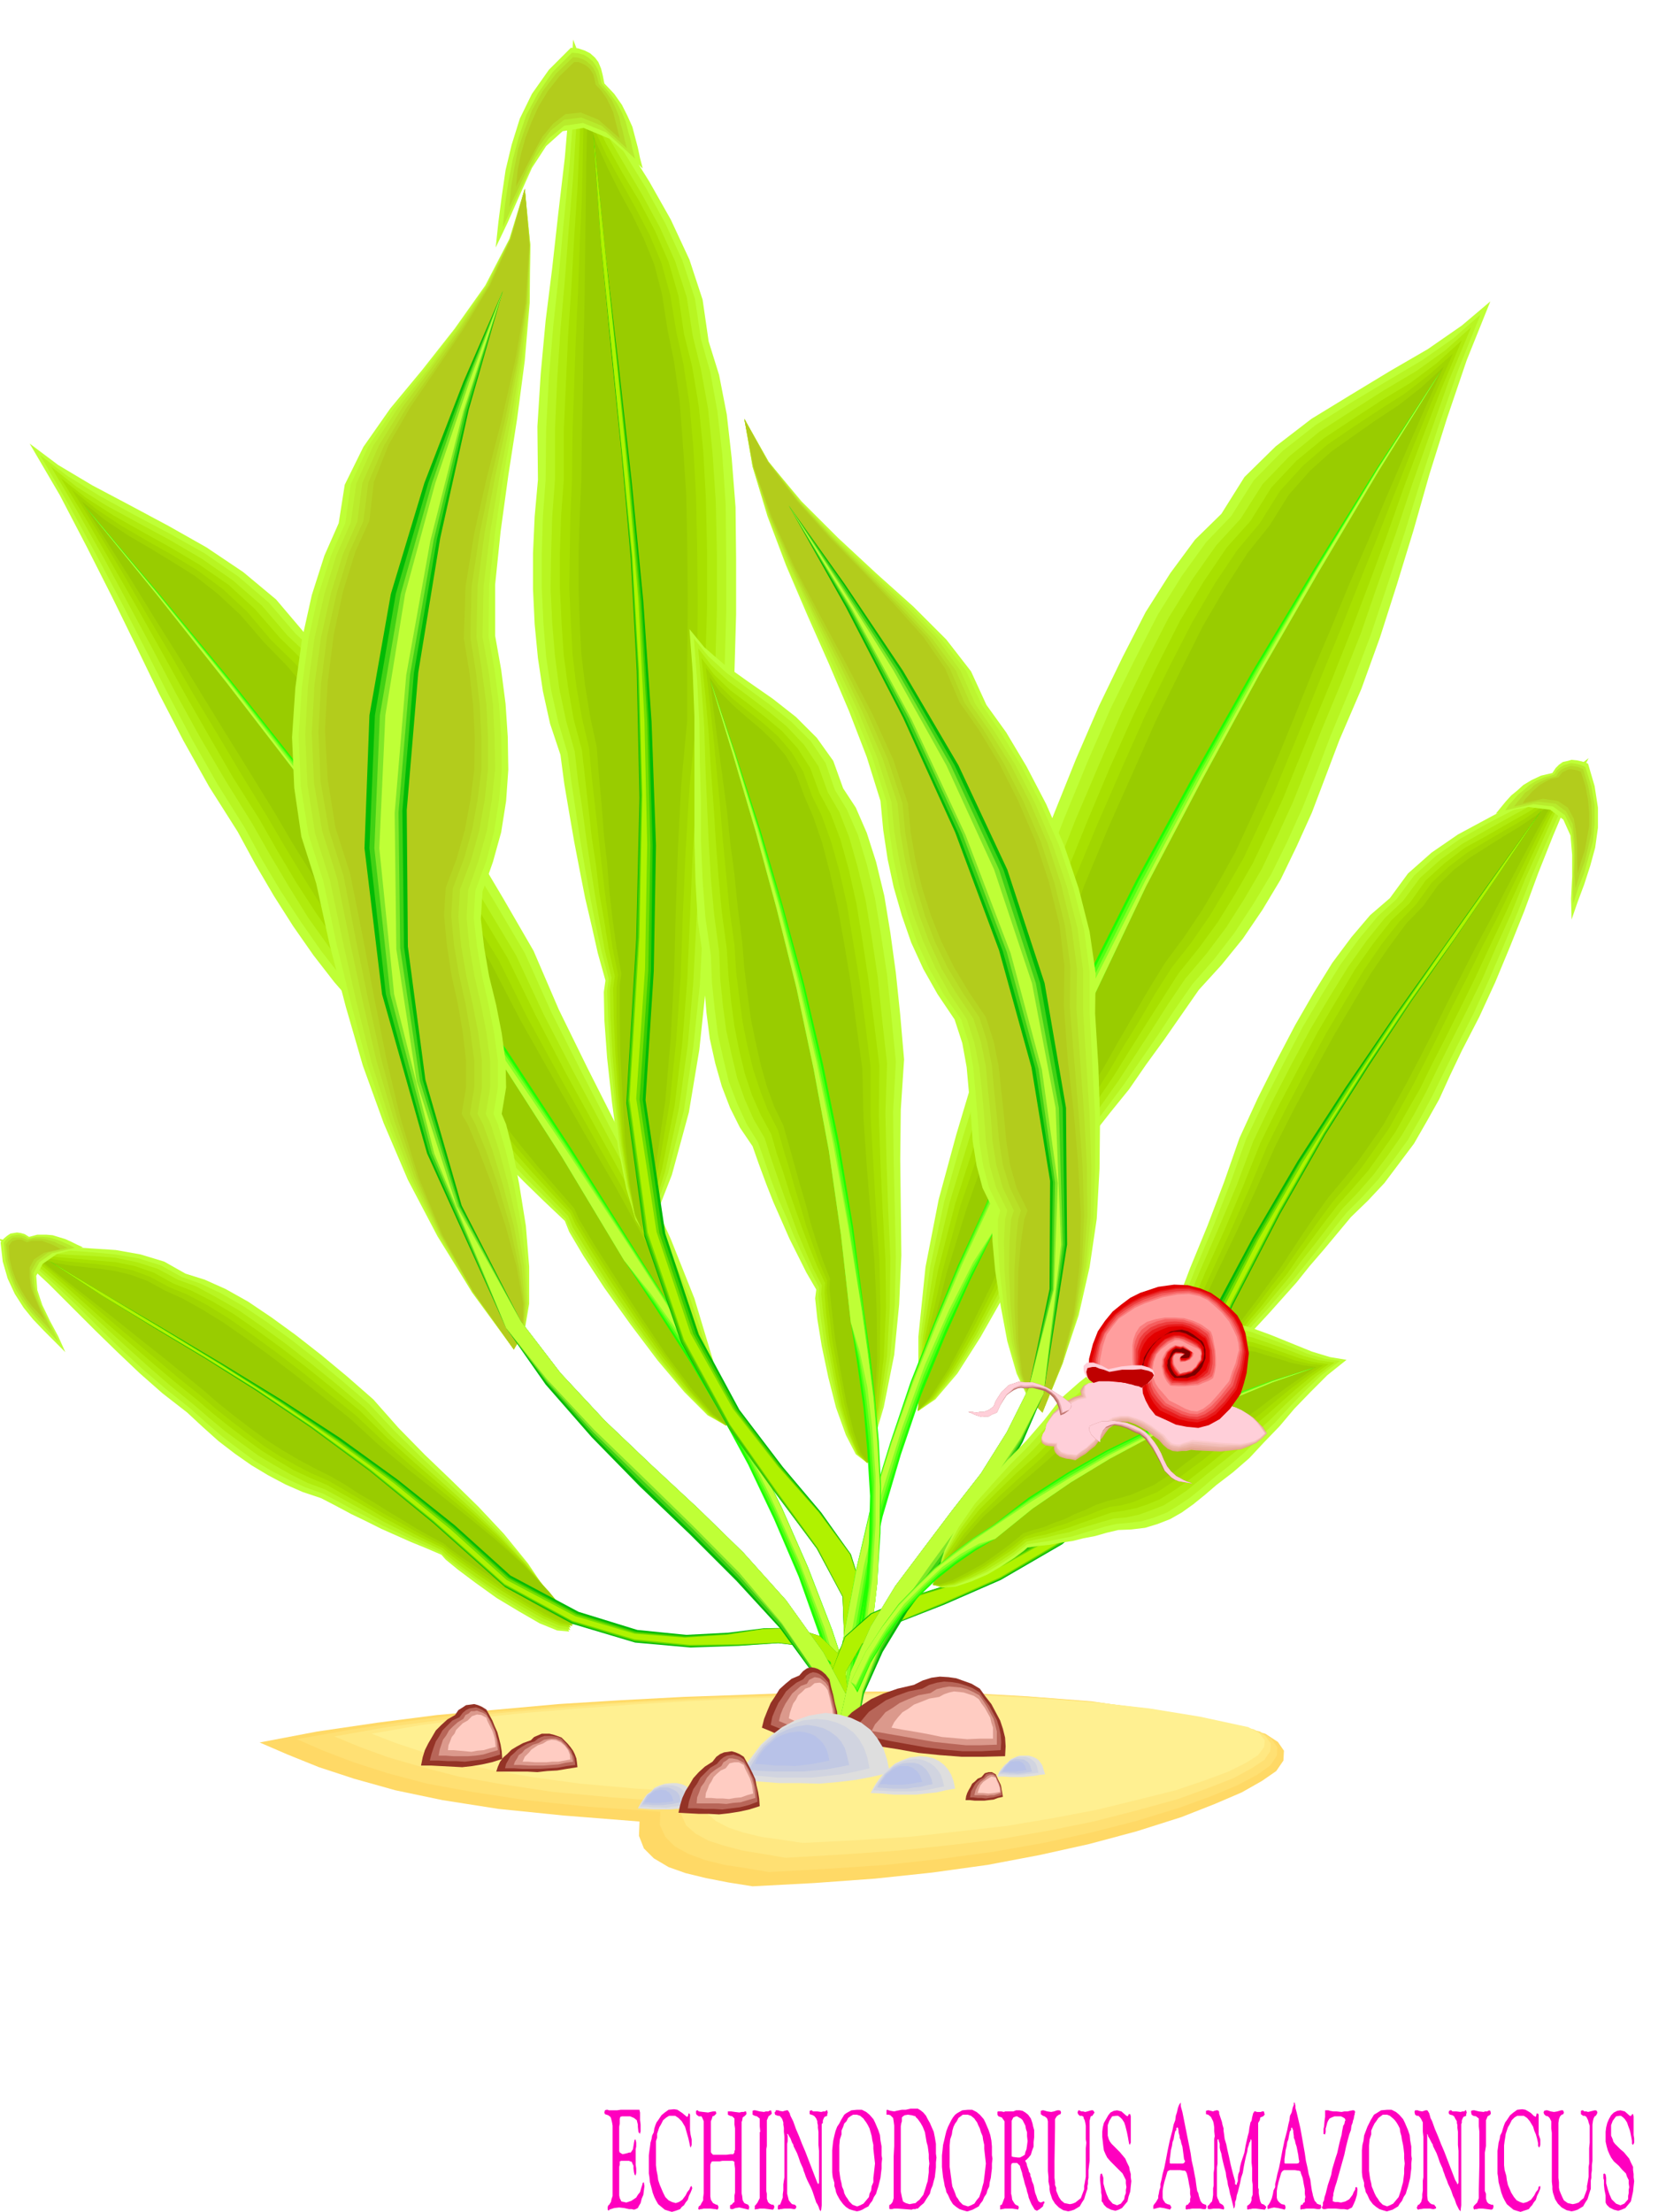 <svg xmlns="http://www.w3.org/2000/svg" width="490.455" height="651.089" fill-rule="evenodd" stroke-linecap="round" preserveAspectRatio="none" viewBox="0 0 3035 4029"><style>.pen1{stroke:none}.brush5{fill:#bfff36}.brush6{fill:#b8f521}.brush7{fill:#b0eb0d}.brush8{fill:#a8e000}.brush9{fill:#a1d600}.brush10{fill:#9c0}.brush11{fill:#1fff00}.brush12{fill:#54ff12}.brush13{fill:#8aff24}.brush14{fill:#00ba05}.brush15{fill:#3bcc00}.brush16{fill:#73de00}.brush17{fill:#b0f200}.brush18{fill:#b8eb2b}.brush19{fill:#b5db24}.brush20{fill:#b3cc1c}.brush21{fill:#bdf530}.brush22{fill:#baeb2b}.brush23{fill:#b8e026}.brush24{fill:#b5d621}.brush25{fill:#40d114}.brush26{fill:#80e826}.brush32{fill:#ffcfd9}.brush41{fill:#b86961}.brush42{fill:#cf8a87}.brush43{fill:#e8adb0}.brush45{fill:#943326}.brush46{fill:#b86659}.brush47{fill:#db998c}.brush48{fill:#ffccc2}.brush49{fill:#dedede}.brush50{fill:#d1d4e0}.brush51{fill:#c2c9e3}.brush52{fill:#b8c2e8}</style><path d="m1359 3087-114 4-114 6-113 7-111 10-111 10-109 14-109 16-105 20 51 22 57 23 64 21 75 21 86 18 102 16 118 12 139 11-1 26 9 23 18 18 27 16 31 11 37 9 41 8 44 7 113-6 110-8 104-11 101-14 95-18 90-20 86-23 82-26 61-24 49-21 37-21 26-18 13-19 1-18-11-16-23-15-101-25-105-18-111-16-116-9-123-7-125-2-131 1-134 5z" class="pen1" style="fill:#ffd966"/><path d="m1389 3088-109 4-109 6-108 6-107 9-107 9-104 13-103 15-101 18 48 21 55 21 62 20 72 19 82 15 98 15 113 12 132 9-1 24 10 22 17 17 25 14 30 11 36 9 39 6 42 7 108-6 105-7 100-11 96-13 91-16 87-19 82-21 78-24 58-21 48-20 36-19 24-17 12-18 1-15-11-16-21-13-96-22-101-18-107-14-111-9-117-6-120-3-126 1-128 5z" class="pen1" style="fill:#ffe073"/><path d="m1418 3089-105 4-103 5-103 6-102 8-102 9-99 12-99 13-96 17 46 19 52 19 59 17 69 18 79 14 93 14 108 10 126 9v22l9 20 17 15 24 13 28 9 34 9 37 6 41 7 104-6 100-7 95-10 92-11 86-15 84-17 78-20 76-21 55-20 46-18 33-18 23-15 11-16 1-14-10-14-21-12-92-21-96-16-102-12-106-9-112-6-115-2-120 1-123 4z" class="pen1" style="fill:#ffe882"/><path d="m1448 3091-99 3-99 5-99 6-96 7-97 8-95 10-94 12-92 16 44 17 51 17 56 16 66 16 75 13 88 12 102 9 120 8v20l9 17 16 14 23 12 27 9 33 8 36 5 39 6 98-5 96-6 90-10 88-10 83-14 79-15 74-18 72-18 53-18 43-16 32-16 22-14 11-15 1-12-10-13-20-11-88-19-92-15-98-11-101-7-106-6-110-2-114 1-117 4z" class="pen1" style="fill:#fff091"/><path d="m1323 2597-24-119-34-113-43-108-48-105-52-104-52-103-52-106-46-107-55-95-54-91-54-85-52-79-53-72-51-63-51-54-49-42-50-59-60-50-67-45-69-39-71-38-68-36-62-37-52-39 55 94 49 94 46 91 44 90 42 87 44 85 47 84 52 82 32 59 34 58 35 55 37 53 38 49 41 47 43 42 46 40 35 41 35 40 36 39 37 40 36 37 36 37 37 36 38 36 8 20 26 44 38 58 48 67 49 65 49 58 42 42 34 19z" class="pen1 brush5"/><path d="m1323 2597-28-118-37-112-45-108-49-104-54-104-53-103-53-105-48-107-56-95-55-90-54-86-53-78-53-73-50-63-49-54-47-42-49-57-56-48-61-42-64-36-66-35-62-34-58-36-50-38 52 90 49 89 46 87 44 86 42 83 44 83 46 81 50 80 32 59 34 57 36 55 37 53 38 49 40 46 41 43 45 40 34 40 35 41 34 40 36 40 35 38 36 38 36 36 36 37 8 19 27 44 39 59 47 68 49 66 48 59 42 43 32 19z" class="pen1 brush6"/><path d="m1323 2597-32-118-39-111-47-107-51-104-55-103-55-103-54-104-50-107-57-95-54-90-55-85-53-79-52-73-50-63-49-54-46-43-47-55-53-46-56-39-58-34-59-32-57-31-54-34-47-37 50 85 48 85 44 82 44 82 42 80 44 80 46 78 49 79 33 58 34 57 34 55 37 52 36 48 40 47 40 42 43 41 34 41 35 41 34 40 35 41 34 38 35 39 35 37 36 37 8 20 27 44 38 60 47 68 48 67 48 60 41 43 31 20z" class="pen1 brush7"/><path d="m1323 2597-36-117-42-110-50-107-52-103-56-103-56-102-55-105-52-106-57-95-56-90-55-85-53-79-52-73-49-63-48-54-44-43-46-53-48-44-52-36-52-31-54-30-51-29-50-32-46-36 49 80 46 80 45 78 44 79 42 76 44 77 44 76 48 76 33 58 34 57 35 54 36 52 36 48 38 47 39 42 42 41 33 41 34 42 34 41 35 41 33 39 35 40 34 37 35 37 9 20 27 45 38 60 47 70 48 68 47 60 39 44 29 20z" class="pen1 brush8"/><path d="m1323 2597-39-116-46-109-51-106-54-103-58-103-57-102-57-104-53-106-58-94-56-89-55-86-53-78-52-73-49-64-47-55-44-43-44-52-44-41-46-34-46-28-48-27-46-27-45-30-44-35 46 75 46 76 43 74 44 74 42 73 44 73 44 74 46 75 34 58 34 56 34 54 36 51 35 48 37 45 39 43 40 41 33 42 33 42 33 42 34 42 33 40 34 40 33 38 34 38 9 19 27 45 39 61 46 70 48 69 46 62 39 44 27 21z" class="pen1 brush9"/><path d="m1324 2597-44-115-48-109-53-106-56-102-59-102-58-102-58-103-55-106-59-94-56-89-56-86-53-79-52-73-48-63-46-55-42-43-43-50-42-39-41-32-40-25-41-25-41-24-42-28-42-34 44 71 45 71 43 70 44 70 42 69 43 70 44 71 45 73 34 58 35 56 34 53 35 51 34 48 36 45 37 43 40 41 32 42 33 43 33 43 33 43 32 41 33 40 33 38 33 38 9 20 27 45 39 61 46 71 47 70 46 62 38 45 26 22z" class="pen1 brush10"/><path d="m153 920 131 161 130 164 127 165 126 169 122 171 119 177 116 181 113 188 60 91 59 92 55 93 52 96 47 99 45 105 39 110 36 119 6-3 7-1 6-3 8-1-41-124-44-114-47-107-49-101-53-97-54-94-58-93-58-92-113-180-116-177-121-173-124-170-129-168-130-164-133-161-134-158z" class="pen1 brush11"/><path d="m153 920 131 161 130 164 127 165 126 169 122 171 119 177 116 181 113 188 57 81 57 87 55 91 54 98 49 102 47 108 41 113 37 120 5-1h5l6-1 7-1-41-124-44-114-47-107-50-101-53-97-55-94-57-93-59-92-115-180-117-177-121-173-124-170-127-168-129-164-132-161-133-158z" class="pen1 brush12"/><path d="m153 920 131 161 130 164 127 165 126 169 122 171 119 177 116 181 113 188 53 71 56 82 55 90 55 99 52 105 49 111 43 117 37 121 4-2 5 2 4 1h7l-41-124-44-114-47-107-50-101-54-97-55-94-58-93-59-92-116-180-118-177-122-173-123-170-126-168-128-164-131-161-132-158z" class="pen1 brush13"/><path d="m153 920 131 161 130 164 127 165 126 169 122 171 119 177 116 181 113 188 49 61 54 76 56 89 57 101 53 108 51 115 45 119 38 123h3l4 3 3 2h7l-42-124-44-114-47-107-50-101-54-97-55-94-59-93-59-92-118-180-120-177-121-173-122-170-126-168-126-164-130-161-131-158zm1026 1335 45-115 31-114 19-114 12-114 8-116 8-116 12-117 20-116 4-109 3-105v-101l-1-94-7-89-9-80-14-72-19-61-11-76-24-73-34-73-39-69-43-69-39-65-33-64-24-61-6 109-9 106-12 102-11 99-12 96-9 97-6 96 1 97-6 67-3 67v65l3 64 6 62 9 60 13 59 19 57 7 53 9 53 9 52 10 52 10 51 12 51 11 49 14 50-3 21 1 51 5 69 9 82 11 81 15 75 17 57 21 33z" class="pen1 brush5"/><path d="m1176 2252 41-115 29-115 17-115 12-114 6-116 8-115 10-117 17-116 4-110 3-104v-101l-1-95-6-89-9-80-13-72-17-60-11-74-23-70-31-67-35-64-39-64-35-60-31-60-22-59-5 104-8 102-10 98-9 96-10 93-8 94-5 93-1 94-5 67-2 67v64l3 64 5 61 9 60 13 58 17 57 7 53 8 53 8 52 9 53 9 50 10 51 11 50 13 49-3 22 2 51 4 70 8 81 9 81 13 74 15 57 19 33z" class="pen1 brush6"/><path d="m1175 2250 37-117 25-115 16-115 10-114 6-116 7-115 9-116 16-117 2-110 3-105v-101l-2-95-6-89-8-80-13-72-15-61-11-71-21-65-28-62-32-59-34-58-32-55-29-57-21-56-4 99-6 96-8 94-7 92-8 90-6 91-4 91v92l-5 67-2 66-1 65 3 63 5 60 8 60 12 57 16 57 6 53 8 53 7 52 8 53 8 51 9 51 9 50 12 49-3 21 1 51 4 70 7 82 9 81 12 74 14 57 17 33z" class="pen1 brush7"/><path d="m1173 2247 33-118 23-115 14-115 9-114 5-116 5-115 7-117 14-117 2-110 3-105v-101l-2-95-5-89-8-80-12-72-15-60-10-69-18-62-25-57-28-53-31-52-29-52-26-52-20-54-3 94-4 92-6 89-5 90-6 87-4 88-4 88v90l-5 67-2 66v64l3 63 4 59 8 59 10 57 15 56 6 53 6 53 6 53 8 53 6 50 9 51 8 50 11 49-3 22 1 51 3 70 6 82 7 81 11 74 12 57 16 32z" class="pen1 brush8"/><path d="m1171 2244 29-119 20-116 12-115 8-114 4-115 5-114 7-117 12-118 2-110 1-106-1-102-2-95-5-89-7-79-11-72-13-59-11-67-16-58-22-52-25-48-26-47-26-47-23-49-19-51-2 89-2 88-4 85-3 86-4 84-3 85-3 85-1 88-3 67-1 66-1 63 3 62 3 59 7 58 10 57 13 55 5 53 6 53 6 53 6 54 6 51 7 52 7 49 10 49-3 22v51l2 70 5 82 6 81 10 74 11 57 14 31z" class="pen1 brush9"/><path d="m1169 2240 26-119 17-116 10-115 6-114 3-115 4-115 6-117 11-118v-110l1-106-1-102-2-95-6-89-6-80-10-70-12-59-10-64-14-54-19-47-21-43-23-42-21-42-21-46-17-50-2 84-1 83-1 82-1 83-2 81-1 82-2 83-1 85-3 67-2 66v63l2 62 3 58 7 58 9 56 12 55 4 52 5 54 4 53 6 53 4 51 6 52 7 50 9 49-3 21v51l1 70 4 82 5 81 8 74 9 56 13 31z" class="pen1 brush10"/><path d="m1081 245 21 209 25 211 24 214 21 217 15 219 8 225-4 229-15 235 36 243 61 184 74 137 79 104 70 83 54 76 26 82-10 102-6 6-6 6-6 6-6 6-7 6-6 6-7 6-6 6-7-1-11-1-14-3-12-1-10-1-3 3 5 7 19 13 55-88-3-82-47-88-74-99-88-123-85-153-67-194-33-243 18-298 6-258-5-230-11-206-17-194-19-188-18-190-14-200z" class="pen1 brush14"/><path d="m1081 245 21 208 24 212 23 213 20 217 13 220 7 225-3 228-15 235 36 243 61 184 75 137 80 105 71 83 56 76 26 82-10 102-6 6-6 6-6 6-6 6-7 6-6 6-7 6-6 6-7-1-11-1-14-3-12-1-10-1-3 3 5 7 19 13 55-88-3-83-47-87-74-100-88-123-84-153-67-195-33-242 18-298 6-258-5-230-11-206-18-194-18-187-19-190-14-200z" class="pen1 brush15"/><path d="m1081 245 21 208 23 212 22 213 19 217 13 220 6 225-4 228-16 235 36 243 62 184 76 137 81 105 72 83 56 76 28 82-10 102-6 6-6 6-6 6-6 6-7 6-6 6-7 6-6 6-7-1-11-1-14-3-12-1-10-1-3 3 5 7 19 13 55-88-3-83-46-88-73-100-87-124-84-153-67-195-33-243 18-298 6-258-6-228-12-206-18-193-19-187-19-190-14-200z" class="pen1 brush16"/><path d="m1081 245 21 208 22 212 21 213 18 216 11 219 5 225-4 228-16 235 37 243 62 185 77 137 82 105 74 83 57 77 28 82-10 102-6 6-6 6-6 6-6 6-7 6-6 6-7 6-6 6-7-1-11-1-14-3-12-1-10-1-3 3 5 7 19 13 55-88-2-83-46-88-73-101-87-124-84-155-66-195-33-242 18-297 5-258-6-228-12-206-19-193-19-187-19-189-14-200z" class="pen1 brush17"/><path d="m1040 87 13 1 12 4 10 5 9 8 6 8 5 12 3 12 3 15 18 19 14 20 10 20 9 20 5 19 5 19 4 19 5 19-60-54-48-20-38 6-30 27-26 40-22 49-22 50-22 46 5-47 6-46 7-48 11-46 15-48 22-45 31-44 40-40z" class="pen1 brush5"/><path d="m1042 96 11 1 11 3 8 5 8 7 5 7 5 9 3 11 3 13 15 18 13 18 9 17 7 17 4 16 5 17 3 16 5 18-53-48-42-17-34 5-28 23-24 35-21 43-20 43-19 41 4-41 6-41 8-41 11-41 14-41 21-39 27-39 35-35z" class="pen1 brush18"/><path d="m1044 104 9 1 9 3 7 4 7 6 5 6 4 8 3 9 3 12 13 15 11 15 7 15 6 15 3 14 4 14 3 14 4 15-46-41-37-15-31 4-25 20-22 30-19 37-17 37-17 35 3-36 6-35 7-35 12-35 13-35 19-34 25-33 31-30z" class="pen1 brush19"/><path d="M1046 113h8l7 3 6 3 6 5 4 5 4 7 2 8 2 10 11 12 9 13 6 12 6 13 3 12 3 12 3 12 3 12-39-34-32-13-28 3-22 17-20 24-17 31-16 31-15 29 3-30 6-29 8-29 11-29 13-29 17-28 21-27 27-26z" class="pen1 brush20"/><path d="M1673 2570v-135l13-127 24-123 32-118 35-117 37-117 34-119 31-122 40-107 41-102 42-97 43-89 42-82 45-71 45-61 48-47 42-67 57-56 65-50 72-44 71-43 69-40 62-43 52-44-43 107-36 106-32 102-29 102-30 98-31 97-34 94-40 93-25 66-25 66-28 62-29 60-33 55-36 53-39 48-41 45-32 46-32 46-32 44-31 45-34 42-33 42-33 41-33 40-7 22-20 50-31 66-38 75-42 74-42 66-40 47-31 21z" class="pen1 brush5"/><path d="m1673 2570 4-134 17-126 26-121 34-118 37-117 38-117 36-119 32-121 42-107 42-102 42-97 44-89 42-82 44-71 44-61 46-48 41-65 53-54 60-47 65-41 65-39 64-38 57-40 49-43-41 102-35 100-32 98-30 97-31 94-31 93-35 92-38 91-25 66-26 65-28 62-29 59-33 55-34 52-37 48-40 46-32 46-31 47-31 45-31 45-32 43-32 43-33 41-32 41-7 22-19 50-31 67-37 76-42 75-41 66-38 48-30 22z" class="pen1 brush6"/><path d="m1672 2570 9-133 20-126 29-121 36-117 38-117 40-116 38-118 35-121 42-107 43-101 42-97 43-89 42-82 44-71 43-61 44-48 40-63 49-51 55-45 59-38 58-37 59-35 53-38 47-42-40 96-34 96-33 93-31 93-32 90-31 90-35 88-37 89-26 66-26 65-28 61-28 59-32 55-33 52-36 48-39 46-31 46-30 47-30 46-30 46-31 44-30 44-31 41-31 42-8 22-20 50-31 68-37 77-41 76-40 67-37 49-29 22z" class="pen1 brush7"/><path d="m1672 2570 13-132 24-125 31-120 38-117 40-116 42-115 39-118 37-120 43-107 43-102 43-96 43-89 42-83 43-71 42-62 43-48 38-61 46-49 50-41 53-35 52-34 53-32 48-36 45-41-38 90-35 91-33 88-31 88-32 86-33 87-34 86-36 87-27 66-26 64-28 61-28 59-31 54-32 52-35 48-37 46-30 47-30 47-29 46-29 47-30 44-30 45-30 42-30 42-8 23-20 50-31 69-36 78-40 77-40 68-35 49-27 23z" class="pen1 brush8"/><path d="m1672 2570 17-131 28-124 33-120 40-116 41-116 43-115 41-118 39-120 44-106 44-101 43-97 44-89 42-82 42-72 41-61 41-49 37-59 42-46 44-38 47-32 47-31 47-30 44-34 44-39-38 86-35 85-33 83-33 84-33 82-33 83-34 83-34 85-27 66-26 63-28 60-27 58-31 54-31 52-33 48-36 46-30 47-28 48-29 47-28 48-29 46-29 45-29 43-29 42-8 22-20 51-31 69-36 79-40 78-38 69-34 50-25 24z" class="pen1 brush9"/><path d="m1672 2570 22-130 31-123 37-119 41-116 43-115 44-115 43-117 41-119 44-106 45-101 43-97 44-89 41-82 42-72 40-62 40-50 35-56 39-44 39-35 41-29 40-28 41-27 41-32 41-38-36 80-35 80-34 79-33 79-34 78-33 80-34 80-33 82-27 66-27 63-27 60-27 58-30 54-30 51-33 49-34 46-29 47-28 48-28 48-27 48-28 46-27 46-29 43-28 42-8 23-21 52-30 69-36 80-39 79-37 70-33 51-23 25z" class="pen1 brush10"/><path d="m2626 674-114 183-110 185-108 187-104 191-102 194-95 200-91 205-85 212-50 102-46 103-43 105-37 109-33 112-27 118-21 124-13 134-8-2-8-1-8-2-6-2 18-140 24-129 28-121 35-114 37-110 42-106 44-106 48-104 86-204 93-199 98-195 105-192 107-189 112-186 114-183 118-179z" class="pen1 brush11"/><path d="m2626 674-114 183-110 185-108 187-104 191-102 194-95 200-91 205-85 212-48 91-46 98-43 103-38 110-35 115-28 122-22 129-13 135-8-2h-7l-6-1h-6l18-140 24-129 29-121 35-114 38-110 42-106 44-106 47-104 88-204 95-199 98-195 105-192 106-189 111-186 113-183 116-179z" class="pen1 brush12"/><path d="m2626 674-114 183-110 185-108 187-104 191-102 194-95 200-91 205-85 212-46 79-45 92-43 102-40 111-36 119-30 126-23 131-14 138-8-1-5 2-5 1h-5l18-140 24-129 29-121 36-114 38-110 42-106 45-106 48-104 90-204 96-199 98-195 103-192 105-189 110-186 111-183 116-179z" class="pen1 brush13"/><path d="m2626 674-114 183-110 185-108 187-104 191-102 194-95 200-91 205-85 212-44 68-44 87-44 100-41 113-38 121-32 131-25 135-15 139-6-1-3 4-4 2-4 1 18-140 25-129 29-121 36-114 39-110 43-106 45-106 48-104 92-204 96-199 99-195 102-192 104-189 107-186 111-183 115-179zM1580 2665l30-102 19-95 9-92 4-89-1-88-1-88 1-90 6-91-7-81-8-77-10-73-11-67-15-62-17-53-20-46-23-35-18-50-30-42-38-38-42-33-46-32-42-30-37-32-27-33 6 80 3 79v227l2 73 4 71 10 70 2 50 4 49 6 47 10 45 12 42 15 39 18 36 23 34 12 34 13 35 13 33 15 34 14 32 16 32 15 30 18 31-2 16 4 38 8 49 12 57 14 55 18 50 18 35 21 16z" class="pen1 brush5"/><path d="m1580 2665 26-101 16-95 8-92 2-88-2-88-2-87-1-89 5-91-8-81-8-77-11-73-11-67-15-62-16-53-20-46-22-36-17-49-27-40-35-35-39-31-41-30-38-28-34-31-26-32 6 76 4 76 1 74 2 73v71l3 70 5 68 10 69 2 50 5 48 6 47 10 45 10 41 15 39 17 37 21 34 12 34 12 35 13 34 15 34 13 32 15 33 15 31 16 31-1 16 4 38 7 50 12 57 13 56 17 50 17 36 19 17z" class="pen1 brush6"/><path d="m1580 2665 22-101 14-94 5-91 1-88-4-88-3-87-2-88 3-91-9-80-8-77-11-73-11-67-15-62-15-53-18-46-21-36-17-47-26-39-32-34-34-28-37-28-35-26-31-29-24-31 6 72 5 72 2 70 3 70 3 67 4 68 6 66 9 67 2 50 5 49 6 45 10 45 10 42 14 39 16 36 20 34 11 35 12 35 12 34 13 35 12 33 14 33 14 32 16 31-1 16 4 38 7 51 11 58 12 57 16 50 16 37 18 17z" class="pen1 brush7"/><path d="m1580 2665 19-100 11-93 4-91-1-87-5-88-4-87-3-88 1-90-10-80-10-77-11-72-11-67-14-62-15-54-18-47-20-37-17-46-23-36-28-31-31-26-32-25-32-24-29-28-23-30 7 68 6 68 4 66 5 67 4 64 5 66 6 64 9 66 3 49 5 48 6 45 9 45 10 41 13 39 16 36 19 35 10 35 12 35 11 35 12 35 12 33 13 34 13 32 15 32-1 17 3 38 6 51 11 59 11 57 15 52 15 37 17 17z" class="pen1 brush8"/><path d="m1580 2665 15-99 8-93 1-91-2-87-6-87-5-87-5-88v-90l-10-80-10-76-12-72-11-67-14-62-15-53-17-47-18-37-16-44-21-35-25-29-27-24-29-23-27-22-26-26-22-30 7 65 7 64 6 63 6 63 5 61 6 63 6 62 9 64 3 49 6 48 6 45 9 44 10 41 13 39 14 36 18 35 10 35 11 36 10 35 11 36 10 34 12 34 12 33 14 32-1 17 4 38 6 52 11 59 11 58 13 52 14 38 15 18z" class="pen1 brush9"/><path d="m1582 2665 11-98 5-92-1-90-4-87-7-87-7-87-6-88-2-89-11-80-10-76-12-72-12-67-14-62-14-54-16-47-16-37-16-43-19-33-22-26-23-22-25-21-24-21-24-24-20-28 7 60 8 61 8 59 8 60 6 59 8 60 6 60 8 62 4 49 6 48 6 45 9 43 9 40 11 39 13 36 17 35 10 35 10 36 10 36 11 37 9 35 11 35 11 32 13 33-1 17 4 38 6 52 10 60 11 59 13 53 13 38 14 19z" class="pen1 brush10"/><path d="m1294 1239 42 138 41 139 38 140 36 144 31 146 28 150 22 153 18 160 12 77 11 78 7 79 5 82-2 84-6 89-13 93-19 101 6-2 6-1 6-1 7-1 17-106 11-96 6-92 1-85-4-83-7-80-9-79-11-79-20-153-25-150-30-147-34-144-39-143-41-139-45-138-46-134z" class="pen1 brush11"/><path d="m1294 1239 42 138 41 139 38 140 36 144 31 146 28 150 22 153 18 160 14 68 11 74 8 78 6 83-1 86-6 93-13 96-19 102 5-1h5l4-1h6l17-106 11-96 5-92 1-85-4-83-7-80-10-79-10-79-22-153-26-150-30-147-33-144-38-143-41-139-44-138-45-134z" class="pen1 brush12"/><path d="m1294 1239 42 138 41 139 38 140 36 144 31 146 28 150 22 153 18 160 15 60 12 69 9 77 6 84-1 89-6 95-13 98-18 104 4-1 4 2 3 1h5l17-106 11-96 4-92 1-85-5-83-7-80-10-79-11-79-23-153-26-150-30-147-33-144-37-143-39-139-43-138-45-134z" class="pen1 brush13"/><path d="m1294 1239 42 138 41 139 38 140 36 144 31 146 28 150 22 153 18 160 16 52 14 65 9 75 6 86v91l-6 98-13 102-18 105 4-1 2 2 1 2 5 1 17-106 11-96 4-92 1-85-5-83-7-80-10-79-11-79-25-153-27-150-30-147-33-144-36-143-39-139-42-138-44-134zm-257 1733-36-66-39-58-44-54-46-49-49-48-49-47-48-49-46-52-48-42-47-39-46-36-44-32-43-29-41-23-38-17-35-11-39-22-43-13-45-8-46-3-47-3-44-2-42-5-36-8 48 41 45 42 42 42 42 42 40 39 41 39 42 37 45 35 28 26 29 26 30 23 30 21 30 18 32 17 32 14 33 11 27 14 28 15 27 13 28 14 27 12 27 12 27 11 28 12 8 9 22 18 32 24 39 28 40 24 38 22 32 13 22 2z" class="pen1 brush5"/><path d="m1039 2969-38-64-41-57-46-52-47-48-50-47-49-46-49-48-47-50-49-42-47-39-46-36-44-32-43-29-40-23-38-18-34-12-38-21-41-13-42-7-42-4-42-3-41-2-38-5-35-8 46 39 43 39 41 39 40 40 39 38 40 37 41 35 44 35 29 26 29 25 30 23 30 22 30 18 31 16 31 14 33 12 27 14 27 15 27 14 27 15 26 12 27 13 27 12 27 12 8 9 24 18 33 24 39 27 40 25 38 22 31 13 22 3z" class="pen1 brush6"/><path d="m1040 2965-40-62-43-55-46-50-48-46-51-46-50-45-51-47-47-50-50-42-47-38-46-36-44-32-43-30-40-23-37-20-33-12-37-20-38-12-39-8-38-3-39-2-37-2-37-5-33-8 44 36 42 37 40 37 40 37 38 35 40 36 39 34 42 34 29 25 30 25 30 22 30 22 30 18 30 17 30 15 32 12 26 14 27 15 27 15 27 15 26 13 27 14 26 12 27 13 8 8 24 19 33 24 40 27 40 24 39 22 30 13 21 4z" class="pen1 brush7"/><path d="m1043 2962-42-61-45-53-48-49-49-45-52-45-51-44-51-46-49-49-50-41-47-38-47-36-44-32-43-30-39-23-37-19-33-13-36-20-35-12-35-7-35-3-35-3-34-3-33-5-32-8 42 34 40 35 39 35 39 35 38 33 39 34 39 33 41 33 29 25 30 24 29 22 30 22 29 18 30 18 30 14 31 13 26 15 27 15 26 15 27 16 26 14 26 14 26 13 27 13 8 8 24 18 34 24 40 27 40 25 38 22 31 14 21 4z" class="pen1 brush8"/><path d="m1044 2960-44-59-46-52-50-48-50-44-53-44-52-43-51-45-50-47-51-41-47-38-47-36-44-32-43-30-39-24-36-19-32-13-35-19-32-12-33-7-30-4-32-3-30-3-31-5-30-8 39 32 40 33 38 32 38 33 37 31 38 32 38 32 40 32 29 25 30 24 29 22 29 22 28 18 30 17 29 15 30 13 26 15 27 16 26 16 27 16 26 14 26 15 26 14 26 13 9 8 24 18 34 24 40 27 40 25 39 23 30 14 20 5z" class="pen1 brush9"/><path d="m1047 2956-47-57-48-50-51-46-51-42-54-43-53-42-53-44-51-47-51-41-47-37-47-36-44-32-43-30-39-24-36-20-31-14-33-18-30-11-29-7-27-4-28-3-27-3-29-5-29-8 38 30 38 30 37 29 38 30 36 29 38 30 37 30 39 32 29 25 30 24 29 22 29 21 28 18 29 17 28 15 30 15 26 15 26 17 26 15 27 17 25 15 26 16 25 14 26 14 9 8 25 18 34 23 41 27 41 25 38 23 31 15 19 5z" class="pen1 brush10"/><path d="m90 2297 103 62 106 62 106 63 108 66 106 69 105 76 104 83 102 92 124 66 107 33 89 9 77-4 64-8 55-1 47 15 44 42v9l1 11v5l1 6v6l1 6-3 2-5 6-7 6-5 7-4 4v3l5-1 13-4-21-61-38-27-57-7-72 5-88 3-101-9-114-34-123-67-130-116-116-95-107-79-99-67-95-60-93-56-94-58-96-63z" class="pen1 brush14"/><path d="m90 2297 103 62 106 62 106 64 107 67 105 70 106 76 103 83 102 92 124 66 107 33 90 8 77-4 64-9 56-2 47 15 44 42v9l1 11v5l1 6v6l1 6-3 2-5 6-7 6-5 7-4 4v3l5-1 13-4-21-61-38-27-57-7-72 4-89 2-101-9-113-34-124-67-130-116-116-94-107-79-98-67-95-60-93-56-94-57-96-63z" class="pen1 brush15"/><path d="m90 2297 103 62 105 63 105 64 107 67 105 70 106 77 103 83 102 92 124 66 107 33 91 8 77-5 64-10 56-2 48 15 44 42v9l1 11v5l1 6v6l1 6-3 2-5 6-7 6-5 7-4 4v3l5-1 13-4-21-61-38-28-57-7-72 4-89 2-101-10-113-34-124-67-130-116-116-94-107-79-98-66-95-59-93-56-94-57-96-63z" class="pen1 brush16"/><path d="m90 2297 103 62 105 63 105 64 106 68 104 71 105 77 103 84 102 92 125 66 108 32 91 7 77-5 65-10 56-2 48 14 44 42v9l1 11v5l1 6v6l1 6-3 2-5 6-7 6-5 7-4 4v3l5-1 13-4-21-61-38-28-57-7-73 3-89 1-100-10-114-34-123-67-130-116-116-94-107-78-98-66-95-59-93-55-94-57-96-63z" class="pen1 brush17"/><path d="m1 2263 6-7 6-5 6-4 6-1 6-1 7 1 7 2 8 5 15-4h16l12 1 13 4 10 3 11 5 10 5 11 5-47 12-26 18-12 22 2 26 9 27 14 29 15 28 13 29-20-20-19-19-20-21-17-21-16-25-13-28-9-31-4-35z" class="pen1 brush5"/><path d="m7 2264 4-6 5-4 5-3 6-1 6-1 6 1 6 2 7 4 13-3h13l11 1 11 3 9 3 9 4 9 4 9 5-41 10-23 16-11 20 2 24 7 24 12 27 13 25 12 26-17-18-17-18-17-19-14-19-14-23-10-25-8-28-3-31z" class="pen1 brush18"/><path d="m11 2267 4-6 5-4 4-3h15l11 5 11-3h11l10 1 10 3 7 2 8 4 8 3 8 4-36 9-20 15-10 18 1 21 5 22 10 23 11 22 10 22-15-16-14-15-14-17-11-17-12-21-8-21-6-24-3-27z" class="pen1 brush19"/><path d="m16 2269 6-8 9-3h8l10 5 9-3h18l8 3 6 2 7 3 6 3 7 4-30 7-18 12-8 15v19l3 19 8 20 8 19 9 19-12-13-12-13-11-15-9-15-9-18-7-19-5-21-1-22z" class="pen1 brush20"/><path d="m2065 2726 6-91 16-85 22-82 29-79 30-79 32-78 30-79 28-80 33-72 34-68 34-65 34-59 34-55 35-47 34-40 36-31 33-45 43-38 48-33 52-28 52-28 50-26 46-28 38-29-35 71-30 71-27 68-25 68-26 65-27 65-29 63-32 62-21 44-20 44-23 41-23 40-27 36-27 36-30 32-31 30-25 30-25 30-25 29-24 30-25 28-25 28-25 27-25 27-6 14-16 33-25 44-31 51-34 49-32 44-30 31-23 14z" class="pen1 brush5"/><path d="m2065 2726 9-90 18-85 24-82 30-78 31-78 33-78 31-79 29-81 34-71 35-68 34-65 35-59 34-55 34-47 34-41 34-31 32-43 40-36 44-31 48-27 48-25 46-25 43-26 37-28-34 68-30 67-28 65-25 64-26 62-27 63-28 61-31 61-22 44-21 43-22 41-23 40-26 36-27 35-29 32-30 30-24 30-24 31-24 30-24 30-25 28-25 29-25 27-24 28-6 15-16 33-25 44-30 51-34 50-32 44-28 32-22 15z" class="pen1 brush6"/><path d="m2065 2726 12-90 20-84 26-81 31-78 32-78 34-78 33-78 30-80 34-71 35-68 35-65 35-59 34-55 34-48 33-41 33-31 31-42 37-33 40-29 44-25 43-24 42-23 39-25 36-28-33 64-29 64-28 62-25 62-27 60-26 60-29 59-30 59-22 44-21 43-22 41-23 39-25 36-26 35-28 32-29 30-24 31-24 31-24 30-23 31-24 29-24 29-24 27-23 28-7 15-16 33-25 45-29 52-33 50-31 45-28 33-21 15z" class="pen1 brush7"/><path d="m2065 2726 15-89 23-83 28-81 32-78 33-78 35-77 33-78 32-80 35-71 36-68 34-64 35-59 33-55 34-48 32-41 33-31 29-41 35-32 37-28 40-22 38-22 39-22 36-23 34-27-32 60-29 61-27 59-27 59-27 57-27 58-28 57-29 58-22 43-21 43-23 40-22 39-25 36-25 35-28 32-27 30-24 31-23 31-23 31-22 32-24 29-22 29-24 28-22 28-7 15-17 34-25 45-29 53-33 51-30 45-28 33-19 16z" class="pen1 brush8"/><path d="m2064 2726 19-88 25-83 30-80 33-77 35-78 35-76 35-79 33-79 36-71 36-68 35-65 35-59 33-55 33-48 32-41 31-32 28-39 32-30 33-25 35-21 34-20 35-20 33-23 33-25-31 56-28 57-28 56-27 56-28 54-27 55-28 55-28 57-22 44-22 43-22 40-22 39-25 36-24 34-26 32-27 31-23 31-22 31-22 31-22 32-23 29-22 30-23 29-22 28-7 15-17 34-25 46-28 53-32 52-30 47-27 33-19 16z" class="pen1 brush9"/><path d="m2064 2725 22-87 28-82 31-80 35-77 35-77 37-77 36-78 35-79 36-71 36-67 35-64 35-59 33-55 33-48 31-42 31-32 27-38 29-28 29-22 30-19 30-19 30-18 31-21 31-25-30 53-28 53-28 53-27 53-28 52-27 53-27 53-27 55-22 43-22 42-22 40-22 39-24 35-24 34-26 32-26 31-23 32-22 32-21 32-21 32-22 30-22 30-22 29-21 28-7 15-17 35-25 46-29 53-31 52-30 47-25 34-18 17z" class="pen1 brush10"/><path d="m2808 1476-89 124-89 125-90 126-89 130-87 134-82 140-78 146-69 155-111 140-106 94-100 59-89 37-79 25-64 28-47 42-26 70 1 6 2 6 2 6 3 6 2 6 3 6 3 7 3 7 4 1 8 3 10 3 10 4 6 3 2 4-7 2-15 3-10-78 31-51 62-38 87-34 103-45 112-65 114-98 108-141 89-197 86-166 82-144 80-126 77-117 78-112 78-115 81-121z" class="pen1 brush14"/><path d="m2808 1476-88 124-89 125-90 127-88 131-86 134-82 140-77 146-69 155-111 140-106 93-100 59-91 36-80 25-64 29-47 42-27 69 1 6 2 6 2 6 3 6 2 6 3 6 3 7 3 7 4 1 8 3 10 3 10 4 6 3 2 4-7 2-15 3-10-78 31-51 62-39 87-35 103-45 112-65 113-98 109-141 88-196 86-166 82-144 80-126 78-117 78-112 78-114 81-121z" class="pen1 brush15"/><path d="m2808 1476-88 124-89 125-89 127-87 131-86 134-80 141-77 147-68 155-112 140-107 94-101 58-91 36-80 24-65 28-48 42-27 69 1 6 2 6 2 6 3 6 2 6 3 6 3 7 3 7 4 1 8 3 10 3 10 4 6 3 2 4-7 2-15 3-10-78 31-52 61-38 87-35 103-46 112-66 114-98 108-142 89-196 86-166 82-143 80-126 78-116 78-111 78-114 81-121z" class="pen1 brush16"/><path d="m2808 1476-88 124-88 125-88 128-86 131-85 134-81 141-75 147-69 155-112 140-107 94-102 57-92 36-81 25-66 27-48 42-27 69 1 6 2 6 2 6 3 6 2 6 3 6 3 7 3 7 4 1 8 3 10 3 10 4 6 3 2 4-7 2-15 3-10-78 30-52 62-39 87-36 103-46 112-66 113-99 109-142 88-196 86-165 82-143 80-125 78-116 79-110 78-114 81-121z" class="pen1 brush17"/><path d="m2893 1391-11-4-9-2-10-1-7 2-9 2-7 5-6 6-6 9-21 5-17 8-15 9-11 10-11 9-10 11-9 11-9 11 59-12 40 5 24 18 13 29 3 35v40l-2 40 1 38 11-32 12-32 11-34 9-33 5-36v-37l-6-39-12-41z" class="pen1 brush5"/><path d="m2888 1397-9-4-9-2-8-1-7 2-7 2-6 4-6 5-5 8-18 5-14 6-13 8-10 9-10 8-8 9-9 10-7 10 52-11 35 4 22 16 12 26 4 31v35l-2 35 1 34 9-28 11-28 8-29 8-29 3-32v-33l-6-35-11-35z" class="pen1 brush18"/><path d="m2884 1401-9-4-7-1-6-1-6 2-6 2-6 3-5 5-4 7-16 4-13 6-11 6-8 8-9 6-6 8-7 8-7 9 44-9 32 4 19 14 12 23 3 27 1 31-1 30 2 29 8-25 9-24 6-25 6-26 1-28-1-29-6-30-9-30z" class="pen1 brush19"/><path d="m2880 1406-7-3-6-1-6-1-5 1-10 5-7 9-14 3-10 5-10 6-7 6-7 6-6 7-6 6-5 8 37-8 27 4 18 12 11 20 4 23 2 26v26l1 25 6-21 7-21 4-22 4-22v-24l-2-24-5-26-8-25z" class="pen1 brush20"/><path d="m936 2458-76-104-63-102-54-103-44-103-38-105-31-107-29-111-25-114-27-85-13-89-4-92 6-90 12-88 18-81 23-72 26-59 11-70 34-69 49-70 58-70 59-75 56-79 44-85 28-91 10 102-1 106-9 105-14 106-16 103-14 102-10 97v93l11 62 8 62 4 60 1 60-4 57-9 57-15 54-19 54-3 50 6 52 9 52 13 53 10 51 7 51 1 48-8 48 8 19 12 47 12 63 12 75 6 74v68l-9 53-19 30z" class="pen1 brush5"/><path d="m936 2458-76-104-61-103-52-104-42-103-36-106-29-108-27-111-24-114-27-85-14-88-4-91 6-90 12-88 18-80 23-71 26-59 10-71 32-69 47-70 56-70 57-75 55-78 43-85 27-91 10 102-2 106-12 105-16 106-19 104-15 101-11 98-1 93 11 62 8 61 4 60 1 60-5 56-9 57-14 53-20 54-3 50 6 52 9 53 12 53 10 51 7 51v49l-8 48 8 19 14 47 15 63 14 75 9 74 3 68-7 53-19 30z" class="pen1 brush21"/><path d="m936 2458-75-105-60-103-50-103-40-104-34-107-27-108-25-111-24-114-27-85-14-89-4-91 5-89 12-87 18-80 22-71 26-59 10-71 31-69 45-69 55-70 55-75 52-78 42-85 27-91 9 103-3 105-13 106-18 106-21 104-17 101-12 98-2 93 11 62 8 61 3 59 1 59-6 56-9 56-15 54-19 54-3 50 5 52 9 53 12 53 10 51 7 52v49l-8 48 9 19 15 47 17 63 17 75 12 74 5 68-6 53-18 30z" class="pen1 brush22"/><path d="m936 2458-74-105-59-103-48-105-37-104-32-108-25-108-24-112-23-114-27-85-15-88-4-91 5-89 12-86 18-80 22-71 26-59 9-70 30-68 43-70 52-70 53-74 51-78 41-85 26-91 9 103-5 105-15 106-20 106-23 104-19 101-13 98-2 93 10 62 8 61 3 59v59l-6 56-10 56-15 54-20 53-3 50 5 52 9 53 12 54 10 51 7 52v49l-8 48 10 19 17 47 19 63 20 75 14 74 7 68-4 53-17 30z" class="pen1 brush23"/><path d="m936 2458-74-105-58-104-45-105-35-105-29-108-24-109-23-112-22-114-27-85-15-88-4-90 5-89 11-86 18-80 22-71 26-58 9-70 29-68 41-69 50-70 51-74 49-78 39-85 26-91 9 103-6 105-17 106-22 107-25 104-21 102-15 98-2 93 10 62 7 61 3 59v58l-7 55-10 55-15 53-20 53-3 50 5 53 9 53 12 54 9 52 7 52v49l-8 48 10 19 19 47 22 63 22 75 16 74 10 68-2 53-17 30z" class="pen1 brush24"/><path d="m936 2458-74-105-56-104-44-106-32-105-26-109-22-110-21-112-23-115-27-85-14-87-5-90 5-88 11-86 17-79 22-71 26-58 8-70 27-68 40-69 48-70 50-74 47-78 38-84 25-91 8 103-7 106-19 106-24 106-27 104-23 102-16 98-3 94 10 61 7 61 3 59-1 58-7 55-10 54-15 53-20 53-3 50 5 54 8 53 12 54 9 52 6 52v49l-8 48 11 19 20 47 24 63 25 75 20 74 12 68-1 53-16 30z" class="pen1 brush20"/><path d="m916 530-72 166-71 184-61 202-39 221-9 242 32 266 82 290 144 318 72 103 84 96 88 90 91 87 85 85 79 86 65 89 50 96 5-10 5-7 4-8 8-8-58-108-68-95-78-87-82-80-86-80-84-80-81-87-72-94-108-211-66-229-32-243-2-248 21-251 40-245 52-234 62-216z" class="pen1 brush14"/><path d="m916 530-68 166-68 184-59 202-38 221-10 242 30 266 79 290 140 318 74 100 84 95 89 89 90 87 85 85 78 88 65 91 49 97 5-10 5-7 4-8 8-8-58-108-68-95-78-87-82-80-86-80-84-80-81-87-72-94-111-211-68-229-34-242-3-248 21-251 42-244 55-235 65-217z" class="pen1 brush25"/><path d="m916 530-65 166-64 184-57 202-38 221-10 242 29 266 76 290 135 318 75 98 84 92 90 88 90 87 85 86 78 89 64 92 48 100 5-10 5-7 4-8 8-8-58-108-68-95-78-87-82-80-86-80-84-80-81-87-72-94-113-210-71-228-36-242-3-247 21-251 43-245 57-236 69-218z" class="pen1 brush26"/><path d="m916 530-61 166-62 184-55 202-36 221-11 242 27 266 73 290 131 318 75 94 85 91 90 87 90 88 85 86 77 91 64 94 48 101 5-10 5-7 4-8 8-8-58-108-68-95-78-87-82-80-86-80-84-80-81-87-72-94-117-210-73-227-37-241-3-248 21-251 44-245 60-236 72-219zm983 2043 37-90 29-87 20-88 13-88 5-91 1-91-3-95-6-97 1-73-11-76-20-79-26-77-33-76-36-69-37-62-36-50-28-61-45-58-60-60-67-60-70-65-67-67-60-72-44-78 15 87 27 90 34 90 39 91 39 88 37 87 32 83 25 80 5 53 8 53 11 51 15 52 17 49 22 48 26 46 31 46 14 43 8 44 4 45 4 46 3 44 7 44 11 41 20 41-3 16 1 40 5 54 10 64 12 64 17 59 21 45 26 26z" class="pen1 brush5"/><path d="m1899 2573 37-90 27-88 18-88 11-89 3-91v-92l-5-95-5-97v-73l-10-76-20-78-26-77-33-75-35-68-38-62-35-51-28-61-45-58-58-60-65-60-69-64-65-67-58-72-44-78 15 87 28 90 35 90 41 91 41 89 39 86 34 83 26 81 5 53 8 53 11 51 15 51 17 49 22 48 26 46 32 46 14 43 8 44 4 45 4 46 3 44 7 44 11 41 20 41-4 16v40l3 54 8 64 10 64 15 59 20 45 25 26z" class="pen1 brush21"/><path d="m1899 2573 37-90 26-88 16-89 9-89 1-91-3-93-6-96-6-97v-73l-10-76-20-78-26-76-32-75-35-68-38-61-35-50-27-61-43-59-57-59-63-60-67-64-63-67-57-72-44-78 16 87 29 90 37 90 43 91 42 89 41 87 34 83 26 81 5 53 9 52 11 51 15 50 18 48 22 48 26 47 31 46 14 43 9 45 5 45 4 46 3 44 7 44 12 41 20 41-4 16-2 40 1 54 5 64 8 64 13 59 18 45 25 26z" class="pen1 brush22"/><path d="m1899 2573 36-90 25-89 14-90 7-89-1-92-5-93-7-95-7-97 1-73-10-76-19-78-25-76-32-74-35-68-38-61-35-50-27-61-43-58-55-59-61-60-65-64-62-67-56-72-43-78 16 87 30 91 39 90 44 91 45 89 42 88 36 83 27 81 5 53 9 52 11 50 15 50 18 48 22 48 27 45 31 46 14 43 9 45 4 45 5 46 3 44 7 44 12 42 20 41-5 16-3 40-1 54 3 64 6 64 11 59 17 45 24 26z" class="pen1 brush23"/><path d="m1899 2573 36-90 23-89 13-90 4-90-3-93-7-93-8-96-8-98 1-73-10-75-19-77-25-76-32-74-35-68-37-61-35-50-26-61-41-58-54-58-59-60-63-64-60-66-55-72-43-78 17 87 31 91 40 90 46 92 46 89 44 87 37 83 27 81 5 53 9 52 12 50 15 50 18 47 23 47 27 45 31 46 14 43 9 45 4 45 5 47 4 44 7 45 13 42 20 41-5 16-4 40-3 54v64l3 64 9 59 15 45 24 26z" class="pen1 brush24"/><path d="m1899 2573 35-90 22-89 11-91 2-91-5-93-8-94-11-96-7-98 1-72-9-75-19-77-25-76-32-74-34-67-37-61-35-50-26-61-40-58-52-58-57-60-62-63-59-66-54-72-42-78 17 88 33 90 41 91 48 91 48 89 46 88 38 83 27 81 5 52 9 52 12 50 16 50 19 47 23 47 27 45 31 46 14 43 9 45 5 45 5 47 4 44 7 45 12 42 20 41-6 16-6 40-5 54-1 64 1 64 7 59 14 45 23 26z" class="pen1 brush20"/><path d="m1437 921 102 143 106 158 101 172 89 190 68 207 39 227 2 249-43 272-38 88-47 83-54 77-55 75-54 73-45 74-34 76-17 82-9-9-5-6-7-7-7-7 21-93 36-82 45-74 51-68 52-69 53-68 47-75 40-80 38-181 1-197-34-207-59-213-80-215-95-209-104-201-104-185z" class="pen1 brush14"/><path d="m1437 921 99 143 104 158 99 172 89 190 67 207 41 227 4 249-39 272-40 86-48 81-54 76-55 75-53 73-45 75-33 78-16 84-9-9-5-6-7-7-7-7 21-93 36-82 45-74 51-68 52-69 53-68 47-75 40-80 41-181 3-195-32-207-59-213-81-215-96-209-105-202-108-186z" class="pen1 brush25"/><path d="m1437 921 95 143 102 158 98 172 88 190 67 207 42 227 7 249-35 272-41 83-50 79-55 76-54 75-53 73-44 77-32 79-15 86-9-9-5-6-7-7-7-7 21-93 36-82 45-74 51-68 52-69 53-68 47-75 40-80 44-180 4-195-30-207-58-213-81-215-97-210-108-202-111-186z" class="pen1 brush26"/><path d="m1437 921 92 143 99 158 96 172 87 190 69 207 43 227 10 249-32 272-42 81-51 77-56 75-55 75-52 74-43 78-31 81-14 87-9-9-5-6-7-7-7-7 21-93 36-82 45-74 51-68 52-69 53-68 47-75 40-80 46-180 7-194-29-207-57-212-82-215-98-210-109-202-115-188z" class="pen1 brush5"/><path d="m1701 2887 19-61 25-50 28-44 31-37 32-36 34-35 32-37 31-40 33-29 33-26 32-24 33-19 30-17 30-10 29-6 28 1 28-10 33 2 36 9 38 14 37 15 37 15 33 10 30 5-35 28-31 31-29 30-27 32-28 29-27 29-30 26-30 23-21 18-21 17-21 15-21 12-23 9-23 7-25 3-24 1-21 5-21 6-21 4-20 5-21 3-21 4-20 2-20 3-7 6-16 12-23 15-27 16-30 13-28 9-24 2-16-5z" class="pen1 brush5"/><path d="m1701 2887 20-58 26-48 29-42 33-37 32-35 34-34 33-36 33-39 33-28 34-26 32-23 32-19 30-17 30-11 28-6h28l27-10 31 1 33 7 35 13 34 13 34 14 31 9 28 4-34 26-30 29-28 29-27 29-28 27-27 27-28 24-29 23-21 18-21 17-21 14-21 13-23 9-23 7-24 3-23 2-21 5-20 6-20 6-20 6-21 4-20 4-20 3-20 3-7 6-16 13-24 16-27 16-30 13-27 11-24 4-15-5z" class="pen1 brush6"/><path d="m1699 2887 23-55 27-46 30-41 34-35 33-34 35-34 34-35 34-38 33-28 34-25 32-23 32-19 30-17 30-11 28-7 28-1 26-9h29l30 7 32 11 31 11 31 12 29 8 27 4-32 24-29 26-28 26-27 27-27 25-27 26-29 23-28 22-21 17-21 17-21 14-21 13-23 9-22 8-23 5-23 2-21 6-20 6-20 6-20 7-20 4-19 5-20 4-19 4-8 7-16 13-24 16-27 17-29 14-28 11-23 4-16-3z" class="pen1 brush7"/><path d="m1699 2887 24-53 29-44 32-40 34-34 34-33 36-32 34-34 35-36 33-28 34-25 32-23 33-19 29-17 30-12 27-7 27-1 26-9h27l27 5 29 9 28 10 28 10 26 7 27 4-31 22-29 24-27 24-27 24-27 23-26 24-28 23-27 22-22 17-21 16-21 14-21 13-22 9-21 7-23 5-22 3-20 7-20 7-20 7-19 7-20 6-20 6-20 4-19 5-7 6-16 13-24 16-27 18-29 15-27 12-23 5-15-2z" class="pen1 brush8"/><path d="m1699 2887 27-50 30-43 32-37 35-34 35-32 36-32 34-33 35-35 34-27 34-25 33-23 33-19 30-17 29-12 27-8 26-2 24-9h26l24 4 26 8 25 8 25 9 25 6 26 3-30 21-28 21-27 22-26 22-27 21-26 22-27 21-27 22-22 16-21 16-21 14-20 13-22 9-21 9-22 6-22 3-20 7-19 8-20 7-19 8-20 6-19 7-19 5-18 6-8 6-16 13-24 17-27 18-29 16-27 13-23 6-14-1z" class="pen1 brush9"/><path d="m1699 2886 28-47 32-40 33-37 36-32 35-31 36-31 36-32 36-34 34-27 35-24 33-22 33-19 30-17 29-12 27-9 25-3 23-8 24-1 22 2 22 7 21 6 22 7 23 5 24 3-28 19-27 19-26 19-26 20-27 19-26 20-27 20-26 21-22 16-21 16-20 13-20 13-21 9-21 9-21 6-21 5-21 7-19 9-20 8-18 9-20 7-19 8-19 5-18 6-8 7-16 13-23 17-27 19-29 16-27 14-22 7h-13z" class="pen1 brush10"/><path d="m2395 2491-77 27-75 31-75 33-73 36-73 39-71 43-70 48-68 55-37 22-36 25-34 27-32 31-31 34-29 41-28 46-24 54-6-11-6-8 27-55 30-46 30-41 33-34 32-31 34-28 35-26 37-24 66-51 70-45 72-41 74-36 74-33 76-30 77-28 78-24z" class="pen1 brush11"/><path d="m2395 2491-77 27-75 31-75 33-73 36-73 39-71 43-70 48-68 55-35 18-34 22-34 26-32 31-33 35-30 42-28 47-25 55-7-9-5-6 27-55 30-45 30-41 33-34 32-32 34-28 35-26 37-24 68-49 70-45 71-41 74-36 74-34 76-31 76-28 78-24z" class="pen1 brush12"/><path d="m2395 2491-77 27-75 31-75 33-73 36-73 39-71 43-70 48-68 55-33 14-32 20-35 25-33 31-34 36-31 42-30 48-26 54-5-5-4-4 27-55 30-45 30-41 33-34 32-31 35-28 35-26 37-24 68-48 71-43 71-41 74-37 73-35 76-31 75-29 78-25z" class="pen1 brush13"/><path d="m2395 2491-77 27-75 31-75 33-73 36-73 39-71 43-70 48-68 55-30 9-32 18-34 24-34 32-36 36-32 43-30 49-26 55-5-3-4-2 27-55 30-45 31-40 33-34 32-31 35-27 35-26 36-24 70-47 72-44 71-41 74-37 72-36 75-31 75-30 77-25z" class="pen1 brush5"/><path d="M1990 2489v30l-7 1-5 2-4 2-2 3-4 6 2 8-14 4-12 7-10 6-8 9-8 8-6 10-5 9-3 12-4 6-2 6-1 5 1 5 2 2 5 3 6 1 9 1v5l2 5 3 4 5 4 5 2 7 2 8 1 9 2 9-6 10-6 8-7 9-7 6-8 7-7 6-9 6-8 12-8 12-4h11l12 4 10 5 12 7 10 8 12 9 8 9 8 7 9 4 9 1 8-1h8l9-2 9 1 23 1 22 1 19-2 18-2 15-6 13-6 10-8 9-9-7-11-8-8-9-9-9-6-12-7-12-5-13-5-13-2-30-9-29-9-30-9-29-8-30-9-29-8-29-9-29-8z" class="pen1" style="fill:#e3a68f"/><path d="M1990 2489v30l-7 1-4 2-4 3-2 3-3 6 1 9-14 4-11 6-11 6-8 9-9 7-6 10-5 9-3 12-4 6-2 6v5l2 4 2 2 5 3 6 1 8 1v5l2 5 3 4 5 4 5 2 7 2 7 1 9 1 9-7 10-6 8-7 9-7 6-8 6-7 6-9 6-8 12-8 13-3h12l12 4 11 5 12 7 11 9 11 9 7 9 9 7 7 3 9 1 8-2 8-1 9-2 9 1 23 2 22 1 19-1 18-2 14-5 13-6 11-7 9-9-8-11-8-8-9-9-9-6-11-7-12-5-13-5-13-2-30-9-29-9-30-9-29-8-30-9-29-8-29-9-29-8z" class="pen1" style="fill:#e8ad9e"/><path d="M1990 2489v30l-7 1-4 2-4 3-1 3-3 7 2 9-14 4-12 6-11 6-8 8-9 8-6 9-6 9-3 12-4 6-2 6v5l2 4 2 2 6 2h5l9 1v5l2 5 2 4 5 4 5 2 7 2 7 1 9 1 9-6 10-6 8-7 8-7 6-8 6-8 6-9 6-8 12-9 13-3h12l13 4 11 5 12 8 11 8 12 9 7 9 9 7 7 3 9 1 8-2 8-1 8-2h9l24 2 21 1h19l18-1 14-4 13-5 10-7 9-9-8-11-7-8-9-9-9-6-12-7-11-5-13-5-13-2-30-9-29-9-30-9-29-8-30-9-29-8-29-9-29-8z" class="pen1" style="fill:#edb5ab"/><path d="M1990 2489v30l-7 1-4 2-3 3-1 3-2 7 2 9-15 4-12 6-11 6-9 8-9 8-6 9-6 9-3 12-4 6-2 6v4l2 4 3 2 6 2h6l9 1v5l2 5 2 3 4 4 4 1 7 2 7 1 9 2 9-7 9-6 8-7 8-7 6-8 7-8 5-9 5-8 13-8 13-3h13l13 4 12 5 13 7 12 9 12 9 7 9 8 7 8 2 8 1 7-2 8-2 8-2 9 1 23 2 21 2 19-1h17l14-3 13-4 9-7 9-9-7-11-7-9-9-9-8-6-12-7-11-5-13-4-13-2-30-9-29-9-30-9-29-8-30-9-29-8-29-9-29-8z" class="pen1" style="fill:#f2bfba"/><path d="M1990 2489v30l-7 1-3 2-4 3v4l-1 7 3 9-15 4-12 6-12 6-9 8-10 7-7 9-6 9-3 12-4 6-2 6v3l3 4 3 2 6 2h6l9 1v5l2 4 2 3 5 4 4 2 7 2h7l9 1 9-7 9-6 8-7 7-6 5-8 6-8 5-8 5-8 13-9 14-3h13l14 4 13 5 13 8 11 8 12 9 7 9 8 7 7 2 8 1 7-3 8-2 8-2h9l24 2 21 2 19 1h17l13-3 12-4 10-6 9-8-8-11-7-9-9-9-8-6-11-7-11-5-13-4-13-2-30-9-29-9-30-9-29-8-30-9-29-8-29-9-29-8z" class="pen1" style="fill:#fac7c9"/><path d="M1990 2489v30l-7 1-3 3-3 3v12l2 9-15 3-12 6-12 6-10 7-10 7-7 9-6 9-3 12-4 6-1 6v3l3 4 3 1 6 2h15v5l1 5 3 3 4 4 4 1 7 2 7 1 9 1 9-7 9-6 7-7 8-7 5-8 5-8 5-9 6-8 12-8 14-3h14l14 4 13 5 14 8 12 9 13 9 7 9 7 6 7 2h8l7-3 8-2 7-3 9 1 23 2 21 2 18 1 17 1 13-2 12-3 10-6 9-8-8-11-7-9-9-9-8-6-10-7-11-5-13-4-13-2-30-9-29-9-30-9-29-8-30-9-29-8-29-9-29-8z" class="pen1 brush32"/><path d="m2049 2486 29 37 74 24 58-48-17-82-78-30-66 99z" class="pen1" style="fill:#7a0000"/><path d="m1982 2508 2-33 7-27 9-23 13-19 14-17 16-13 16-12 18-9 33-11 29-4 25 1 23 6 19 8 17 12 15 13 16 16 9 16 6 17 3 18 3 18-2 18-2 18-5 19-6 19-19 27-19 19-20 11-19 5-21-2-20-4-19-9-18-8-11-14-7-13-5-13-1-13-1-15 2-15 2-15 6-14 9-14 9-10 10-8 10-5 10-3h11l11 3 13 7 6 3 7 5 3 4 4 6v6l1 6-1 6-1 6-6 7-5 7-6 5-5 4-7 2-6 2-7 1-6 1-5-5-3-5-3-6-1-5v-11l6-10 4-2h5l6 1 6 2-6 1-2 2-1 2 2 3h8l6-1 2-5v-6l-6-3-4-2-4-2-3 2-9-1-5 3-4 6-3 8-3 5v5l-1 4 1 4 1 3 3 5 3 5 6 6h23l7-3 7-2 8-8 5-7 3-8 3-8v-15l-2-8-2-5-3-4-2-1-13-10-10-6-11-3-9 1-11 2-10 6-11 7-11 10-8 10-5 8-4 7-1 8-3 7v39l-12-4-12-3-13-2-12-1-14-2-12-2-12-3-11-2z" class="pen1" style="fill:#de0000"/><path d="m1986 2508 2-33 6-27 9-23 12-18 13-16 16-13 16-11 18-9 33-11 29-5h25l22 6 18 8 17 12 14 13 15 16 9 16 6 16 3 16 2 18-2 16-2 18-5 18-6 21-19 27-18 18-19 10-18 5-19-2-18-4-18-9-18-8-11-13-7-12-5-13-2-12-1-14 2-14 3-14 5-14 9-14 9-10 9-8 9-4 9-3h11l11 3 12 6 6 4 6 5 4 4 3 6 1 4v6l-1 6-1 6-5 7-5 7-5 4-5 4-6 2-6 2-6 1-6 1-8-10-4-9-1-11 5-10 4-3h5l6 1 6 2-6 1-2 3-1 2 2 3h8l6-2 3-4v-6l-6-4-4-2-4-2-4 2-9-2-6 4-5 6-3 8-3 9 1 9v4l3 5 4 6 6 6h12l11 1 9-2 7-2 5-5 4-3 3-4 3-3 3-8 3-8v-18l-3-9-2-7-3-5-2-1-13-10-12-6-11-3-10 1-12 2-11 5-12 7-11 10-8 9-5 9-4 7-1 8-2 7v41l-12-4-11-2-12-2-11-1-12-2-11-1-12-3-10-2z" class="pen1" style="fill:#e30000"/><path d="m1988 2508 2-33 7-26 9-22 12-18 13-15 15-12 16-11 18-9 33-11 28-5 24-1 22 6 18 7 16 12 14 13 14 17 8 15 6 16 3 16 3 16-2 15-3 17-5 17-6 19-20 26-18 19-17 10-17 5-17-2-17-4-17-8-17-8-11-13-7-12-5-12-2-11-1-13 2-13 2-14 6-14 8-12 9-9 8-7 9-4 8-3h9l9 2 12 6 7 3 6 4 4 4 3 5 1 4v5l-1 6v7l-5 7-4 6-5 4-5 4-6 2-6 2-6 1-5 2-8-9-4-9-2-6 1-5 1-5 3-5 4-3h11l6 2-6 2-2 3-1 3 2 3h8l6-3 3-5 2-6-6-3-5-3-5-3-4 1-9-2-7 5-6 6-3 9-3 10 1 10 1 4 3 5 4 6 6 6 12 1h12l9-2 8-2 5-4 5-4 4-4 4-3 3-9 3-8v-19l-3-10-2-7-3-6-3-1-13-10-12-6-13-4h-12l-13 1-13 5-13 6-12 10-7 10-4 9-3 8-1 9-1 8v11l-1 14v18l-11-4-10-3-11-2h-10l-12-2-10-1-12-3-10-2z" class="pen1" style="fill:#e81c1c"/><path d="m1992 2508 2-32 6-26 8-22 12-18 13-15 15-12 16-10 18-9 33-11 28-5h23l21 5 16 8 15 11 14 13 15 16 8 15 6 16 3 14 2 15-2 15-3 16-5 17-6 19-19 25-18 18-16 10-15 5-16-2-16-4-16-8-17-8-11-12-8-11-5-12-2-11-1-12 1-12 3-13 5-14 8-11 8-9 8-7 9-3 8-3h8l9 2 11 5 6 4 7 4 3 4 4 4 1 4 1 5-1 5v6l-5 7-5 7-5 4-4 4-6 1-5 2-6 1-6 1-7-9-4-8-1-5v-10l3-5 4-3 5 1h5l5 2-7 4 1 7h8l7-3 4-5 2-7-6-3-6-3-5-3h-4l-9-2-8 5-7 6-3 8-3 5v11l1 6 1 5 4 6 3 6 6 6 13 1h12l10-1 9-2 6-4 6-3 4-4 4-3 3-9 2-9v-22l-3-11-2-8-3-6-3-2-14-10-13-7-13-4h-13l-14 1-14 4-14 6-12 10-7 10-4 10-3 9v10l-1 9v25l1 18-11-4-10-2-10-2h-10l-10-2-10-1-10-3-10-2z" class="pen1" style="fill:#ed3d3d"/><path d="m1995 2508 2-32 6-26 8-21 12-17 12-15 15-11 16-10 18-9 32-11 28-4 22-1 20 5 16 7 15 11 13 14 15 16 8 15 6 15 3 13 1 14-2 13-3 15-6 16-6 19-20 24-16 18-15 10-14 5-14-1-14-4-16-8-16-8-11-12-8-11-5-11-2-10-2-12 1-11 3-13 5-13 8-10 9-8 7-6 8-4 6-3 8 1 9 2 10 5 6 3 7 4 3 3 4 4 1 3 1 5-1 5v6l-5 7-4 6-4 4-4 4-6 1-5 1-6 1-6 2-7-8-3-7-2-5v-9l2-5 4-4h10l5 2-8 5 2 7h8l8-3 4-6 1-7-6-4-6-3-5-3-4 1-9-2-8 5-7 6-4 8-3 6v6l-1 6 2 6 1 6 3 6 4 6 6 6h13l12 1 11-2 10-2 7-4 7-3 5-3 4-3 3-9 2-10v-12l-1-12-3-12-2-10-3-7-2-2-14-10-14-7-15-4-15-1-15 1-15 4-14 6-12 10-8 10-4 11-3 9v47l1 18-11-4-9-2-9-2h-8l-10-1-9-1-10-3-9-2z" class="pen1" style="fill:#f55e5e"/><path d="m1998 2508 2-32 5-26 8-21 12-15 12-14 15-11 15-10 18-8 32-11 27-5 22-1 19 4 15 7 15 11 13 13 14 16 8 15 6 14 3 12 1 13-3 12-3 15-6 15-6 19-19 24-16 17-14 10-12 5-13-1-13-4-15-7-16-8-11-13-7-10-6-10-2-9-2-11 1-10 3-13 5-13 8-10 8-7 7-6 7-3 6-3h7l7 2 10 5 7 3 6 4 5 3 4 3 1 3 1 5-1 4v7l-5 6-4 7-4 3-4 4-5 1-5 1-6 1-5 2-7-8-4-5-2-4v-4l-1-6 2-5 3-4h11l5 1-8 6 2 8 8-1 8-4 5-6 1-7-6-4-6-4-6-3-4 1-10-2-9 5-7 7-3 8-3 5v6l-1 7 2 7 1 6 3 7 4 6 6 7h13l13 1 11-2 11-1 8-4 8-3 5-3 5-3 3-9 2-12v-13l-1-13-3-13-3-10-3-9-2-2-15-10-14-7-16-5-16-1h-17l-16 4-15 6-12 9-8 11-4 10-2 10v22l1 14v15l1 18-10-4-9-2-9-1h-7l-8-1-8-1-10-3-9-2z" class="pen1" style="fill:#fa7d7d"/><path d="m2002 2510 2-33 5-25 7-21 11-15 11-14 15-10 15-10 18-8 32-11 27-5 21-1 19 4 15 7 13 11 13 12 13 16 8 15 6 13 3 12 1 12-3 11-3 13-6 15-6 18-19 23-15 17-13 10-11 5-11-1-11-4-13-7-16-8-11-13-8-9-6-9-3-8-3-10 1-10 2-12 5-13 8-9 8-6 6-5 7-3 5-3h7l6 2 9 5 7 3 6 3 5 2 4 3 2 3 1 3-1 4v6l-5 7-3 6-4 4-4 4-5 1-4 2-6 1-6 2-6-8-3-5-2-4-1-4v-11l3-3 6-1h5l5 1-5 2-3 5-1 3 2 4 9-1 9-3 5-6 2-6-7-5-6-5-6-4-5 1-10-2-9 5-8 7-5 9-2 5v6l-1 7 2 8 1 6 3 7 4 7 6 7 13 1h14l12-1 12-1 9-4 8-3 6-3 4-3 3-10 2-12v-14l-1-14-3-15-2-11-3-8-2-2-15-11-15-7-17-5-17-1h-18l-17 3-16 5-13 9-7 11-4 11-2 11v24l1 14v15l1 19-10-4-8-2-8-2h-6l-7-1h-7l-8-1-9-2z" class="pen1" style="fill:#ff9e9e"/><path d="m1952 2558-8-7-8-6-10-6-9-6-11-6-12-5-13-4h-13l-12-1-9 3-9 3-6 6-7 6-6 9-5 8-4 10-4 3-4 3-5 2-5 2h-7l-6 1-8-1h-7l6 2 6 3 6 2 7 2 6-1h6l7-4 8-3 6-13 6-10 6-9 7-5 6-4 7-3 6-1 7 1 14-1 12 3 11 3 9 6 6 6 6 9 4 10 3 13 7-3 7-5 5-6 1-6z" class="pen1 brush41"/><path d="m1952 2558-8-7-8-6-10-6-9-6-11-6-12-5-13-4h-13l-12-1-9 3-9 3-6 6-7 6-6 9-5 8-4 10-4 3-4 3-5 2-5 2h-7l-6 1-8-1h-7l6 2 6 3 6 2 7 2 6-1h6l7-4 8-3 6-13 6-10 6-9 7-6 6-5 7-2 6-1 7 1 14-1 12 1 11 3 10 6 6 6 6 9 4 11 3 13 7-3 7-4 4-6 1-5z" class="pen1 brush42"/><path d="m1952 2558-8-7-8-6-10-6-9-6-11-6-12-5-13-4h-13l-12-1-9 3-9 3-6 6-7 6-6 9-5 8-4 10-4 3-4 3-5 2-5 2h-7l-6 1-8-1h-7l6 2 6 3 6 2 7 2 6-1h6l7-4 8-3 6-13 6-11 6-9 7-5 6-5 7-3 6-1 7 1 14-1 13 1 11 3 10 6 7 6 6 9 3 10 3 13 7-3 7-3 3-5 1-5z" class="pen1 brush43"/><path d="m1952 2558-8-7-8-6-10-6-9-6-11-6-12-5-13-4h-13l-12-1-9 3-9 3-6 6-7 6-6 9-5 8-4 10-4 3-4 3-5 2-5 2h-7l-6 1-8-1h-7l6 2 6 3 6 2 7 2 6-1h6l7-4 8-3 6-13 6-11 6-9 7-6 6-6 7-3 6-2 7 1 14-1 13 3 11 3 10 6 7 6 7 9 4 10 3 13 6-3 6-2 3-5 1-5z" class="pen1 brush32"/><path d="m1985 2598 6-3 8-3 8-3h11l10-1 12 2 13 2 15 6 10 5 9 6 8 8 8 10 6 9 6 11 5 12 6 12 7 9 10 9 6 3 7 4 7 3 9 3-7-1-6-1-7-1-6-1-7-3-6-4-6-6-6-6-8-16-7-13-7-12-6-8-6-8-6-5-6-5-6-2-16-8-12-4-11-2-8 2-8 3-5 6-4 8-1 12-9-7-7-7-4-9 1-6z" class="pen1 brush41"/><path d="m1985 2598 6-3 8-3 8-3h11l10-1 12 2 13 2 15 6 10 5 9 6 8 8 8 10 6 9 6 11 5 12 6 12 7 9 10 9 6 3 7 4 7 3 9 3-7-1-6-1-6-1-6-1-7-3-6-4-6-6-6-6-8-17-7-13-7-12-6-8-6-9-6-5-6-4-6-2-16-8-12-4-12-2-8 2-8 3-5 6-4 9-1 12-9-7-7-7-4-9 1-6z" class="pen1 brush42"/><path d="m1985 2598 6-3 8-3 8-3h11l10-1 12 2 13 2 15 6 10 5 9 6 8 8 8 10 6 9 6 11 5 12 6 12 7 9 10 9 6 3 7 4 7 3 9 3-7-1-6-1-6-1-6-1-7-3-6-4-6-6-6-6-8-17-7-13-7-12-6-9-6-9-6-5-6-5-6-2-16-7-12-4-12-2-8 2-8 3-5 7-4 9-1 12-9-7-7-7-4-9 1-6z" class="pen1 brush43"/><path d="m1985 2598 6-3 8-3 8-3h11l10-1 12 2 13 2 15 6 10 5 9 6 8 8 8 10 6 9 6 11 5 12 6 12 7 9 10 9 6 3 7 4 7 3 9 3-7-1-6-1-6-1-6-1-7-3-6-4-6-6-6-6-8-17-7-14-6-12-6-9-6-10-6-6-6-4-5-2-16-7-12-4-12-1-9 2-8 4-6 7-4 9-1 12-9-7-7-7-4-9 1-6zm3-82-7-5-3-5-3-6-1-6v-6l3-3 3-3h12l8 3 8 3 11 6 24-5 21-2h16l13 4 7 4 3 7-2 7-8 10-8 4-5 5-6-3-6-2-6-2-6-1-7-2-7-1-7-2-7-1-9-4-10-1h-6l-5 2-5 2-5 3z" class="pen1 brush32"/><path d="m1992 2519-7-5-3-4-2-6-1-5 2-7 9-2h6l7 3 8 2 10 4 23-4h20l15-1 13 3 7 3 3 5-3 6-8 9-7 4-4 4-6-3-6-1-6-2-5-1-7-2-6-1-7-1-6-1h-29l-10 3z" class="pen1" style="fill:#bf0000"/><path d="m1517 3165 9-17 12-15 14-14 17-12 18-12 22-10 26-9 30-7 16-8 16-5 15-2 16 1 14 2 14 5 14 5 15 9 10 14 11 14 8 15 8 15 5 15 4 16 1 16-1 18-40 1h-39l-40-3-39-4-39-7-39-6-39-8-39-7z" class="pen1 brush45"/><path d="m1554 3158 8-15 10-12 11-13 15-10 16-11 19-8 22-8 25-5 13-7 14-4 13-2 14 1 12 2 13 4 13 5 13 8 8 12 9 12 7 13 7 13 4 13 3 14 1 13-1 15-35 2h-34l-34-3-33-4-34-6-33-6-33-7-33-6z" class="pen1 brush46"/><path d="m1588 3153 6-12 10-11 9-11 13-8 13-9 16-7 18-7 22-4 11-7 12-3 11-2 12 1 10 1 11 3 11 5 11 6 7 10 7 11 6 11 6 11 3 11 3 12v24l-29 1h-28l-29-3-28-3-29-5-28-5-29-5-28-5z" class="pen1 brush47"/><path d="m1624 3147 5-10 7-9 8-9 10-6 11-8 13-5 15-6 18-3 9-5 9-3 9-2 10 1 8 1 9 3 9 3 9 6 5 8 6 8 5 9 5 9 2 9 3 9v20h-24l-23 1-23-2-23-2-24-5-22-4-24-4-22-4z" class="pen1 brush48"/><path d="m1388 3147 4-16 6-15 6-14 8-12 8-13 11-10 11-9 14-6 7-8 7-5 7-2 7 1 6 2 7 4 7 6 7 9 3 14 4 15 3 15 4 15 1 15 2 15v34l-18 1h-18l-18-3-17-4-18-7-17-7-17-8-17-7z" class="pen1 brush45"/><path d="m1404 3142 3-15 5-12 6-13 7-10 7-11 9-8 10-8 12-6 6-7 6-4 6-2 6 1 5 2 6 4 5 5 6 7 3 12 4 12 3 13 3 14 1 12 1 14v29l-15 1h-15l-15-3-15-3-15-6-15-6-15-6-15-6z" class="pen1 brush46"/><path d="m1419 3135 3-12 4-10 5-10 6-9 6-9 8-7 8-7 11-4 4-7 6-3 4-2 6 1 4 1 5 4 5 4 5 7 2 10 3 11 2 10 3 12 1 10 1 12v24h-26l-13-2-12-3-13-5-13-5-13-6-12-5z" class="pen1 brush47"/><path d="m1437 3130 2-10 3-9 3-8 5-7 4-8 7-6 6-6 9-3 8-7 9-1 3 1 4 3 4 4 4 6 2 8 2 8 2 9 2 9 1 8 1 9v20h-11l-10 1-11-2-9-2-11-5-10-4-10-4-9-4z" class="pen1 brush48"/><path d="m1343 3242 12-23 16-21 15-20 19-17 20-15 23-12 26-9 30-5 24 3 22 6 19 9 17 13 12 15 11 18 7 21 5 24-30 7-31 6-33 4-34 3-36-1h-37l-39-3-38-3z" class="pen1 brush49"/><path d="m1353 3233 11-19 12-18 13-17 16-14 16-13 19-10 22-8 25-3 20 2 18 5 15 7 15 11 10 12 9 16 6 17 4 20-25 6-26 5-27 3-28 3h-61l-32-3-32-2z" class="pen1 brush50"/><path d="m1364 3224 9-16 9-14 10-13 13-11 12-11 16-8 17-6 20-3 15 2 15 4 12 6 12 9 8 9 7 12 4 14 4 17-20 4-21 4-22 2-21 2h-48l-26-1-25-2z" class="pen1 brush51"/><path d="m1375 3213 6-12 7-10 8-9 9-8 9-8 12-6 12-4 16-2 11 1 11 3 9 4 8 7 6 6 6 10 3 9 3 13-15 3-15 3-17 2-16 2-18-1h-18l-19-2-18-1z" class="pen1 brush52"/><path d="m1817 3236 3-8 5-7 5-6 6-5 6-6 7-3 8-3h17l7 2 5 2 6 4 3 4 4 6 2 7 3 9-10 1-10 2-11 1-10 1h-23l-12-1h-11z" class="pen1 brush49"/><path d="m1819 3232 3-6 5-6 4-5 5-4 5-5 6-3 6-3h15l6 2 4 2 5 4 3 3 3 6 1 5 2 7-8 1-8 1-9 1-8 1h-19l-11-1h-10z" class="pen1 brush50"/><path d="m1823 3229 6-9 7-8 3-4 5-2 5-2h7l9 1 8 5 2 3 2 4 1 4 2 6-6 1-6 1-7 1-7 1-8-1h-7l-8-1h-8z" class="pen1 brush51"/><path d="m1827 3227 4-8 5-5 6-5 9-1h6l6 3 4 5 3 8-10 2-10 1h-23z" class="pen1 brush52"/><path d="m1586 3266 7-13 8-12 9-11 10-9 11-9 13-6 14-5 18-2 13 1 12 3 10 5 9 7 7 8 6 10 4 11 3 14-17 3-17 4-19 2-18 2h-41l-21-2-21-1z" class="pen1 brush49"/><path d="m1591 3261 6-11 7-10 7-9 9-8 9-8 11-5 12-4 14-2 11 1 10 3 8 4 8 6 5 6 6 9 3 9 3 12-15 3-14 3-15 2-15 1h-34l-18-1-18-1z" class="pen1 brush50"/><path d="m1598 3256 4-9 6-8 5-8 8-6 6-6 9-4 9-3 12-1h8l8 2 6 3 7 6 4 5 4 7 3 7 2 9-11 2-11 3-12 1-12 2h-27l-14-1-14-1z" class="pen1 brush51"/><path d="m1603 3250 3-6 5-6 4-6 6-4 5-5 6-3 7-3h15l6 2 4 2 5 4 3 3 4 6 2 5 2 7-9 1-9 2-9 1-9 1h-21l-10-1h-10z" class="pen1 brush52"/><path d="m1162 3294 5-9 5-8 6-8 8-6 7-7 9-4 10-3 12-1h9l9 2 7 3 7 6 4 5 4 7 3 8 3 10-12 2-12 3-13 1-13 1h-29l-15-1-14-1z" class="pen1 brush49"/><path d="m1166 3291 4-8 5-7 5-7 6-5 6-6 8-3 8-3h18l7 2 5 2 6 5 3 4 4 6 2 6 3 9-11 2-10 2-11 1-10 2-12-1h-12l-12-1h-12z" class="pen1 brush50"/><path d="m1170 3287 3-6 3-6 4-6 6-3 4-5 6-2 6-3h15l6 2 4 2 5 3 3 3 3 5 1 5 2 7-8 1-8 2-9 1-8 1h-19l-10-1h-9z" class="pen1 brush51"/><path d="m1174 3283 6-9 6-7 8-5 10-2 9 1 7 5 4 6 3 9-7 1-6 1h-6l-6 1h-14l-7-1h-7z" class="pen1 brush52"/><path d="m1236 3302 3-14 4-13 6-13 7-11 7-12 10-11 11-10 14-9 7-9 7-5 7-3 7-1 7-1 7 2 7 3 8 5 5 9 6 11 5 10 5 11 2 11 3 12 2 12 1 14-19 6-18 4-19 3-18 2-19-1h-18l-19-1-18-1z" class="pen1 brush45"/><path d="m1253 3294 2-12 4-12 4-11 7-10 6-11 9-9 9-9 12-7 6-7 6-5 6-3 6-1 6-1 6 2 6 2 7 5 4 8 5 9 4 9 5 9 2 9 3 11 1 10 1 12-16 6-16 4-16 2-16 2-16-1h-16l-16-1h-15z" class="pen1 brush46"/><path d="m1269 3285 1-11 4-10 3-9 6-8 5-9 7-8 9-7 10-6 4-7 5-3 5-4h6l10 2 11 6 4 6 4 7 3 7 4 9 2 7 2 9 1 9 1 10-14 4-13 4-13 1-13 2-14-1h-40z" class="pen1 brush47"/><path d="m1285 3275 1-9 3-7 3-8 4-6 4-8 6-6 7-6 9-4 7-9 9-2h8l9 5 2 6 3 6 3 6 3 6 2 6 2 7 1 7 1 8-11 3-11 4-11 1-11 2-11-1h-11l-11-1h-10z" class="pen1 brush48"/><path d="m904 3227 3-9 4-9 6-8 7-6 8-8 10-6 11-6 14-5 6-6 7-3 7-3h14l8 2 6 2 8 3 5 5 6 6 5 6 5 7 3 6 3 8 1 7 1 9-19 3-18 3-18 1-18 2-19-1h-56z" class="pen1 brush45"/><path d="m920 3221 2-8 4-7 4-7 7-6 6-6 9-6 9-5 13-4 6-5 6-3 6-2h12l6 1 6 1 7 3 4 5 5 5 4 6 5 6 2 6 3 6 1 6 1 8-16 2-16 3-16 1-16 1h-32l-16-1h-16z" class="pen1 brush46"/><path d="m936 3215 2-6 4-6 3-6 6-4 5-6 7-4 8-5 10-3 10-6 11-2h10l10 4 8 8 7 9 5 10 2 11-14 2-13 3-14 1-13 1h-27l-14-1h-13z" class="pen1 brush47"/><path d="m952 3209 4-9 8-8 4-5 6-4 6-4 9-3 8-5 8-2 8 1 9 4 7 6 6 8 3 8 1 9-11 2-11 2h-11l-10 1h-22l-12-1h-10z" class="pen1 brush48"/><path d="m767 3216 3-15 4-13 6-12 7-12 7-12 10-10 11-10 14-8 6-9 8-5 6-4 8-1 7-1 7 2 7 3 8 5 5 9 6 11 4 10 5 11 3 11 3 12 2 12 1 14-19 6-18 4-18 3-18 2-19-1-19-1-19-1h-18z" class="pen1 brush45"/><path d="m783 3207 3-12 4-12 4-11 6-9 6-11 9-9 9-9 13-6 6-8 6-5 6-3 6-1 6-1 6 2 6 3 7 5 4 8 5 8 4 9 4 10 2 9 3 10 2 10 1 12-16 5-16 4-16 2-16 2-16-1h-16l-16-1h-16z" class="pen1 brush46"/><path d="m799 3198 2-11 3-9 3-9 6-8 5-9 7-7 9-8 10-6 4-7 6-3 4-4h6l5-1 5 2 6 2 6 4 4 6 4 8 3 7 4 8 2 8 2 8 1 9 1 10-14 4-13 4-14 2-13 1h-27l-14-1h-13z" class="pen1 brush47"/><path d="m816 3188 1-9 3-7 3-8 5-6 3-7 6-6 6-6 9-5 8-8 9-3 8 1 9 5 2 6 3 6 3 6 3 6 2 6 2 7 1 7 1 9-12 3-10 3-12 1-10 2-11-1-11-1-11-1h-10z" class="pen1 brush48"/><path d="m1759 3279 1-7 2-6 3-6 3-5 3-6 5-4 5-5 7-3 6-7 7-2h6l7 4 4 9 5 10 1 4 1 6 1 6 1 6-9 2-8 3-9 1-8 1h-17l-9-1h-8z" class="pen1 brush45"/><path d="m1767 3274 2-11 5-9 3-5 4-4 5-4 6-3 4-6 6-2h6l6 4 3 8 4 8 3 9 1 11-8 2-7 2-8 1-6 1-8-1h-7l-8-1h-6z" class="pen1 brush46"/><path d="m1775 3270 2-9 4-8 5-7 8-6 5-5 5-2h5l5 4 3 6 3 7 2 7 1 9-6 2-6 2h-6l-6 1-7-1h-17z" class="pen1 brush47"/><path d="m1781 3266 2-7 3-7 5-6 7-5 8-5 8 2 2 6 3 6 2 6 1 8-11 2-10 1-11-1h-9z" class="pen1 brush48"/><path d="M1173 3975v1l1 6-1 8-1 8-3 7-2 8-3 5-2 4-4 2-3 1-4-1h-5l-9-2-9-1-9 1-6 2-3 1-1 2-2-2v-6h1v-2l2-1 1-2 2-3 1-5 2-6v-128l-1-6-1-4-1-4-1-2-4-3-3-1-3-1-1-3 1-4 3-1h2l2 1h15l7-1h34v1l1 4v14l1 8v13l-1 2v2l-2-2-1-2-1-9v-4l-2-8-5-4-7-3h-15l-3 1-1 4v8l-1 6v44l1 3 2 1 3 2 5-1 4-1 3-1h3l2-3 2-3 1-6 1-6 1-5 1-1 1 1 1 5v7l-1 5v28l1 7v8l-1 4v1l-2-2-1-4-1-7v-5l-2-4-1-3-3-1-2-1h-14l-3 1v6l-1 4v52l1 5 3 6 9 2 9-3 9-6 3-5 4-5 2-7 2-6 1-4 2-1zm55-133 6 1 6 4 3 2 6 5 1 1 2 1 1-1 1-3v-2h2l1 2v28l1 8 2 9v10l-1 3-1 2-1-3-1-5-2-9-2-7-2-7-2-7-6-10-6-6-6-4h-11l-5 3-6 5-4 8-3 5-2 6-2 6v7l-2 6v44l1 9 2 10 1 8 3 9 3 7 3 7 4 8 6 6 6 3 7 2 6-2 6-4 3-4 3-4 3-6 4-5 2-5 2-1 1 4-1 3-2 5-3 6-2 7-4 5-3 5-4 3-3 4-8 3-7 2-7-2-6-2-6-5-6-5-4-7-3-6-3-8-2-8-3-11-1-10-1-6v-33l1-8 1-7 1-8 2-7 1-6 3-6 1-7 2-6 2-5 3-4 6-9 6-5 7-5 10-1zm119 179-7 1-5 2h-3l-2-1v-6l4-2 1-2 3-2v-12l1-5v-44l-1-8v-4l-3-2h-19l-5 1h-13l-2 1-2 5v58l1 6 4 6 6 3h2l2 4-1 4-2 1-2-1h-2l-8-1h-12l-4 1h-2l-2 1-2-1v-1l1-4 3-2 2-4 3-5v-5l1-8v-131l-2-5-2-4h-5l-4-3-1-2v-5l2-1h1l2 2 8 1 9 1 4-1 5-1h5l1 4-2 2-2 2-3 1-1 4-2 5v56l1 2 3 3h24l8-1h5l1-2 1-1v-3l1-2v-39l-1-7v-11l-4-4-4-1-4-2v-6h6l7 1 8 1 4-1h4l2-1h2l1 4-1 2-2 2-4 3-1 6-1 2v130l1 5 1 8 3 5 2 1 5 2 1 2 1 2-1 4v1l-17-4zm45 2h-8l-4 1h-3l-1 1-1-1v-6l2-2 3-4 4-8v-120l1-1-1-10v-14l-5-4-4-1-4-2v-7l2-1h3l8 2 8 1 3-1h5l1-1 3-1 1 1 1 5-1 1-1 1-4 3-2 5-1 2v47l-1 6v76l1 5v9l2 6 3 3 4 2h3l2 4-1 1v2l-1 1-1 1-16-2zm43-136h-1l1 4v9l-1 5v91l1 4 2 8 4 5 2 2 5 1 2 2 1 2-1 1v2h-1l-1 1h-2l-6-1h-11l-6 1h-2l-2 1-2-1v-5l1-2v-1h3l2-5 3-8v-6l1-7v-11l1-7 1-6v-74l-1-9v-7l-1-6v-4l-2-6-2-3-3-3h-3l-5-2-1-4 1-1 1-1v-2h5l2 1 6 1 3-1 4-1h2l1 1 3 5v1l1 3 2 4 3 6 5 14 6 14 5 13 6 14 5 13 5 13 5 13 5 13 2 5 2 3v-1l1-2v-58l-1-11v-24l-1-7v-5l-1-4v-3l-2-5-3-4-3-2-3-1-3-1v-6l3-1h1l2 2h8l7 1 4-1h4l1-2h2v1l1 3-1 3v3l-5 2-2 4-1 3v4l-2 2v148l-1 8-1 3-2-3-2-6-2-4-2-3-2-6-2-6-3-9-3-7-3-6-3-6-3-7-2-6-2-5-1-4-5-11-3-9-3-8-3-6-3-6-1-4-2-3-3-8-2-3-2-4-1-1zm127-44h8l8 4 6 5 7 8 3 6 3 7 3 7 3 9 1 10 2 11v16l1 6-1 9v9l-1 8-1 9-2 8-2 8-2 6-2 7-4 6-3 7-4 5-3 5-6 3-5 3-5 2-5 1v-9h1l5-2 6-3 5-6 5-6 1-6 3-6 1-8 3-7v-8l1-8 1-9 1-9-1-9-1-9-1-9v-7l-2-9-1-7-2-7-2-7-3-6-3-5-3-4-2-3-6-5-6-2v-9h1zm-1 185-8-2-6-2-6-4-5-5-6-8-5-9-2-5-1-5-2-6v-6l-3-10-1-9v-40l1-10 1-8 2-9 2-8 3-8 4-6 3-6 3-5 3-5 4-3 9-5 10-1v9h-7l-5 3-4 3-3 6-4 4-2 6-3 7v7l-3 9-1 11v46l1 8 1 7 2 8 1 6 3 7 1 5 3 6 3 4 3 5 6 6 8 3v9zm107-187h4l5 3 5 4 5 6 3 6 4 7 3 7 4 9 1 5 1 5 1 6 1 6v18l1 7-1 9v9l-1 9-1 9-2 7-2 8-3 7-2 8-6 9-5 8-6 5-5 5h-3l-1 1v-11l3-3 4-3 3-4 4-5 2-6 2-6 2-7 2-6 1-8 1-8v-8l1-8-1-9v-8l-1-8-1-7-2-7-1-6-1-6-1-6-4-10-4-7-5-7-4-4v-15zm-33 182h-6l-4 1h-4l-1-1v-6l1-1 2-1 3-4 2-7v-76l1-19v-37l-1-8-1-6-5-5-3-1h-4v-8l1-1h1l2 1 4 1 6 1 4-1 5-1 5-1h7l9-2h9v14l-7-2-7-1-6 1-3 2-2 2v7l-1 3-1 6v119l1 5 1 5 1 4 1 4 5 3 7 2 5-1 6-1v11h-5l-2 1-26-2zm129-180h7l8 4 6 5 7 8 3 6 3 7 3 7 3 9 2 10 1 11v16l1 6-1 9v9l-1 8-1 9-2 8-1 8-3 6-2 7-4 6-3 7-4 5-3 5-11 6-9 3v-9h1l5-2 6-3 4-6 5-6 2-6 2-6 2-8 2-7 1-8 1-8 1-9 1-9-1-9-1-9-1-9v-7l-2-9-1-7-3-7-2-7-3-6-2-5-3-4-2-3-6-5-6-2v-9h1zm-1 185h-2l-7-2-6-2-6-4-6-5-5-8-4-9-3-5-1-5-2-6-1-6-2-10-1-9-1-10v-21l1-9 1-10 2-8 2-9 2-8 3-8 3-6 3-6 3-5 4-5 4-3 9-5 10-1v9h-9l-4 3-4 3-3 6-3 4-3 6-2 7-1 7-3 9-1 11v39l1 7 1 8 1 7 1 8 1 6 3 7 2 5 2 6 3 4 3 5 6 6 9 3v9zm138-18h1l1 2-2 3-1 4-6 5-5 3-4-2-3-5-3-5-3-7-2-5-1-5-2-6-1-5-3-9-2-8-2-7-1-5-3-9-1-4v-15l4-2 5-3 1-5 2-5 1-7 1-8-1-9v-7l-2-6-1-6-3-6-2-4-3-3-2-1v-14l5 1 5 3 5 4 5 7 1 3 2 6 1 5 2 7v13l-1 9v8l-3 8-2 7-4 5-4 4-2 1v2l2 3 1 5 3 8v2l3 5v3l2 5 1 5 3 7 1 5 1 6 1 4 2 5 2 6 2 4 2 1 2 1 5-2zm-43-65-1-1-1-1-3-3h-8l-2 1-1 3v52l1 4 1 7 3 5 2 3 3 2 3 1 1 3-1 3-1 1-2-1h-2l-6-1h-13l-5 1h-2l-1 1-1-1v-7l3-1 2-5 3-8v-139l-5-7-6-2-2-3v-5l1-1h6l5 1 2-1h15l5-2h7v14l-5-3h-2l-5 2-3 6v65l3 1 8 1h4v15zm41-101h2l7 2 7 1 5-1 6-2h4l2 1 1 3-1 3-3 1-4 3-3 5v15l-1 62v30l1 8v5l2 5v5l2 5 3 7 4 6 6 5 10 2 5-1 5-2 5-4 5-4 3-8 3-8v-6l1-5 1-6 1-6v-52l1-10-1-6v-25l-1-6-1-4-2-4v-2l-3-2h-4l-3-3-1-3 1-3 1-1h1l4 2h3l4 1 4-1 7-2h3l1 1 2 3-2 3-2 3-3 1-1 4-1 4v73l-1 8-1 9v14l-1 5v6l-1 4v5l-3 9-3 10-4 6-4 7-5 3-5 3-6 2-5 1-9-2-8-5-7-7-5-8-2-6-2-6-1-6v-5l-2-9v-9l-1-10v-91l-1-4-1-2-4-3-3-1-4-3v-6l3-1zm108 115 1 2 2 6v10l3 11 3 9 4 9 7 8 8 3 7-3 6-8 1-6 2-5v-6l1-5-1-7v-6l-3-6-3-6-3-3-4-4-7-7-8-8-6-7-3-6-3-7-1-7-1-9-1-9v-9l1-8 2-8 4-7 4-7 4-5 6-3 6-1 8 2 9 8h1l1 1 1-1 1-2v-1h3l1 4v48l-1 2-1 2-1-2-1-5-1-6-1-5-1-5-1-4-2-8-2-6-4-6-3-3-4-3h-4l-7 1-5 8-3 8v19l2 7 2 4 3 4 6 6 9 9 5 6 5 6 3 7 4 8 1 6 2 7v6l1 7-1 9-1 10-3 9-2 9-5 6-5 6-6 3-6 2-8-2-8-4-3-3-2-2-2-4-2-2v-11l-1-5v-5l-1-9-1-9v-6l1-5 2-1zm143-129 1 1v5l1 4 2 7 6 30 9 45 2 14 3 13 2 11 2 10 1 8 1 7 1 6 2 4 1 5 2 6 1 3 2 3 2 2 5 2h1l1 4-1 3-1 1h-4l-6-1h-14l-5 1h-4v1l-3-1v-5l1-2 1-1h2l2-3 2-2v-5l1-4-1-6v-8l-1-5-1-5-1-6-1-5-2-8-2-4-2-1h-2l-6-1h-6v-12h11l2-1 2-3-2-4-1-8-2-15-2-6-1-5-2-5v-3l-2-7v-3l-1-5-2-1v1-28l2-9 2-5 2-3v-1zm-6 123h-13l-4 2-1 3-2 7-3 10-2 9-1 7v12l1 4 2 3 2 3 4 2 4 1 1 1 2 4-2 3-1 1-2-1h-1l-8-2-7-1-5 1-3 1h-2l-1 1-1-1v-5l1-2 4-5 4-7v-4l1-4 1-6 2-6v-6l2-8 2-10 3-11 3-15 3-16 4-19 5-19 2-10 3-8 1-8 2-6v28h-1v4l-2 2-1 4-1 5-1 6-2 5-1 7-2 8-1 9-1 7v7l1 1h12v12zm144 70h-6l-4 1h-3l-1 1-2-1v-6l3-2 3-3 2-5v-5l2-5v-19l-1-7v-23l-1-10v-40l-1-2h-1v3l-2 3-1 4-2 6-1 7-2 7-2 9-2 10-2 12-3 9-2 10-2 8-2 8-2 6-1 7-2 5v5l-1 5-2 2v-3l-2-8-2-8-1-4-1-3-1-5-1-5-2-7-1-7-2-8-1-8-3-11-2-8-2-9-1-6-2-6-1-5v-7l-2-6v-2h-2v44l-1 7v52l1 4 2 4 2 5 5 3 2 2 1 3v3h-1v1l-2-1h-1l-5-1h-10l-6 1h-3l-2-1v-5l2-1 3-4 3-3 1-5 1-7v-12l1-5v-23l1-8v-54l1-5-1-9v-7l-1-7-1-4-4-8-5-4-4-1v-6l3-1h2l4 1 4 1 2-1 4-1h2l2 1 1 2v3l2 6 1 3 2 6 1 5 2 7v4l1 7 1 8 3 10 2 10 3 13 3 14 4 16 4 14v6h1l2 1v-2l2-5v-7l1-6 2-5 1-8 2-8 3-9 3-9 2-12 2-9 2-9 2-7 1-8 1-5 1-5 2-3 1-6 1-4 1-4 1-1 1-2h2l3 1h7l2-1h3l1 1v2l1 2-1 2-2 2-5 2-1 5-3 5v118l1 3v7l1 6 1 5 1 4 2 4 5 2 2 2 2 2-2 4-1 1-16-2zm70-193 1 1v1l1 4v4l2 7 7 30 8 45 2 14 3 13 2 11 3 10 1 8 1 7 1 6 1 4 1 5 2 6 1 3 3 3 1 2 5 2h2l1 4-1 3-2 1h-4l-7-1h-13l-5 1h-3l-2 1-1-1v-5l1-2v-1h3l1-3 3-2v-5l1-4-1-6v-8l-1-5-1-5-1-6-1-5-3-8-1-4-3-1h-1l-6-1h-6v-12h10l3-1 1-3-1-4-1-8-3-15-2-6-1-5-2-5v-3l-1-7v-3l-2-5-1-1v1-28l2-9 2-5v-4h1zm-5 123h-14l-3 2-2 3-2 7-3 10-2 9-1 7v12l1 4 2 3 3 3 3 2 5 1 1 1 1 4-1 3-1 1-3-1-9-2-7-1-5 1-3 1h-1l-1 1-2-1v-5l2-2 3-5 3-7 1-4 1-4 1-6 3-6v-6l2-8 2-10 3-11 3-15 3-16 4-19 5-19 2-10 2-8 1-8 3-6v28h-1v4l-2 2-1 4-1 5-1 6-2 5-1 7-2 8-1 9-1 7v7l1 1h12v12zm63-109h4l3 1 6 1h6l9 1 5-1h6l4-1 5-1h2l2 1 1 3h-1v3l-1 3-1 6-1 2-1 5-2 5-1 8-3 8-3 11-3 12-3 14-14 50-3 9-2 8-1 4v3l-1 4v7h1l3 1h5l6 1 8-2 7-4 3-4 3-4 2-5 3-5v-3l1-1h2l1 4-1 10-3 10-3 7-3 6-4 2-4 2-6-1h-6l-10-1h-14l-5 1h-3l-2-1-1-2 1-2 1-2v-5l2-4 1-6 2-6 2-8 2-8 3-9 3-9 2-11 3-10 3-10 3-9 2-9 2-9 2-8 2-7 1-7 1-5 1-5 2-3 1-5 1-2-1-3-3-2-4-2h-12l-5 2-4 2-2 3-2 4-2 8-1 3v7l-1 3v1l-3-1v-9l1-4 1-11 1-7v-12h2zm111-1h8l8 4 6 5 7 8 3 6 3 7 3 7 3 9 1 10 2 11v16l1 6-1 9v9l-1 8-1 9-2 8-2 8-2 6-2 7-4 6-3 7-4 5-3 5-10 6-10 3v-9l5-2 6-3 5-6 5-6 2-6 2-6 2-8 2-7 1-8 1-8v-9l1-9-1-9v-9l-1-9-1-7-2-9-1-7-2-7-1-7-3-6-3-5-3-4-3-3-6-5-5-2v-9zm0 185h-1l-7-2-6-2-6-4-6-5-6-8-4-9-3-5-1-5-2-6v-6l-3-10-1-9v-40l1-10 2-8 1-9 3-8 3-8 3-6 3-6 3-5 3-5 5-3 8-5 11-1v9h-8l-4 3-4 3-4 6-3 4-3 6-3 7v7l-3 9-1 11v46l1 8 1 7 2 8 1 6 3 7 2 5 3 6 3 4 3 5 6 6 8 3v9zm73-141v113l1 8 4 5 3 2 5 1 1 2 2 2v3h-2l-1 1h-3l-5-1h-11l-6 1h-2l-2 1-2-1-1-3 1-2 1-2v-1h2l4-5 2-8v-6l1-7v-18l1-6v-74l-1-9v-17l-3-6-2-3-3-3h-3l-3-2-1-4v-2l1-2h5l2 1 6 1 3-1 3-1h3l1 1 3 5v1l1 3 1 4 3 6 5 14 6 14 5 13 6 14 5 13 5 13 5 13 5 13 3 5 1 3 1-1 1-2v-58l-1-11v-24l-1-7v-5l-1-4v-3l-3-5-2-4-3-2-4-1-2-1-1-3 1-3 2-1h2l2 2h7l8 1 3-1h4l1-2h2v1l1 3-1 3v3l-5 2-2 4-1 3v4l-1 2v148l-1 8v3l-3-3-3-6-2-4-1-3-2-6-3-6-3-9-3-7-3-6-2-6-3-7-2-6-2-5-1-4-5-11-3-9-3-8-3-6-3-6-1-4-2-3-4-8-2-3-1-4-1-1zm101 136h-7l-4 1h-3l-1 1-1-1-1-3 1-3 2-2 4-4 3-8v-16l1-46v-59l-1-10v-14l-5-4-5-1-3-2-1-4v-3l3-1h3l8 2 9 1 2-1h4l2-1 2-1 2 1 1 5-1 1v1l-5 3-2 5-1 2v47l-1 6-1 6v70l2 5v9l2 6 3 3 5 2h3l1 4-1 1v2l-1 1-2 1-16-2zm72-181 6 1 7 4 3 2 5 5 2 1 2 1v-1l1-3v-2h3l1 2v36l3 9v10l-1 3-1 2-2-3v-5l-2-9-2-7-3-7-2-7-6-10-5-6-6-4h-12l-5 3-5 5-4 8-3 5-2 6-2 6-1 7-1 6-1 8v36l1 9 3 10 1 8 2 9 3 7 3 7 5 8 5 6 6 3 6 2 7-2 7-4 3-4 3-4 3-6 4-5 1-5 3-1v4l-1 3-2 5-3 6-2 7-4 5-3 5-3 3-3 4-9 3-6 2-7-2-6-2-6-5-6-5-4-7-3-6-3-8-2-8-3-11-1-10-1-6v-41l1-7 1-8 2-7 1-6 3-6 2-7 2-6 2-5 3-4 6-9 6-5 7-5 9-1zm43 2h3l6 2 6 1 6-1 7-2h3l1 1 1 3-1 3-3 1-3 3-2 5-1 7v100l1 8v10l1 5 2 5 3 7 3 6 7 5 9 2 5-1 6-2 4-4 5-4 3-8 3-8v-6l1-5 1-6 1-6v-18l1-6v-28l1-10v-31l-2-6-1-4-2-4-1-2-3-2h-3l-4-3v-6l2-1h2l2 2h4l3 1 4-1 8-2h2l2 1 1 3-1 3-2 3-2 1-2 4-1 4-1 7v66l-1 8v9l-1 7v7l-1 5v15l-3 9-3 10-4 6-4 7-5 3-5 3-6 2-5 1-9-2-9-5-7-7-5-8-2-6-2-6-1-6v-5l-1-9v-89l-1-8v-13l-2-4-1-2-3-3-4-1-3-3-1-3 1-3 3-1zm107 115 2 2 1 6v10l3 11 3 9 4 9 8 8 8 3 7-3 7-8v-6l1-5v-6l1-5-1-7v-6l-3-6-2-6-3-3-4-4-6-7-9-8-5-7-3-6-3-7-2-7-2-9v-18l1-8 2-8 3-7 4-7 5-5 6-3 6-1 8 2 9 8h1l1 1v-1l2-2v-1h2l1 4v34l1 6v8l-1 2-1 2-2-2v-5l-1-6-1-5-1-5-1-4-3-8-2-6-4-6-3-3-4-3h-3l-6 1-6 8-3 8v19l3 7 1 4 3 4 3 3 3 3 4 4 6 5 5 6 5 6 3 7 4 8v6l1 7v6l1 7-1 9-1 10-2 9-2 9-5 6-5 6-7 3-6 2-8-2-8-4-3-3-2-2-2-4v-13l-1-5-1-5-1-9v-9l-1-3v-8l2-1z" class="pen1" style="fill:#ff00bf"/></svg>
